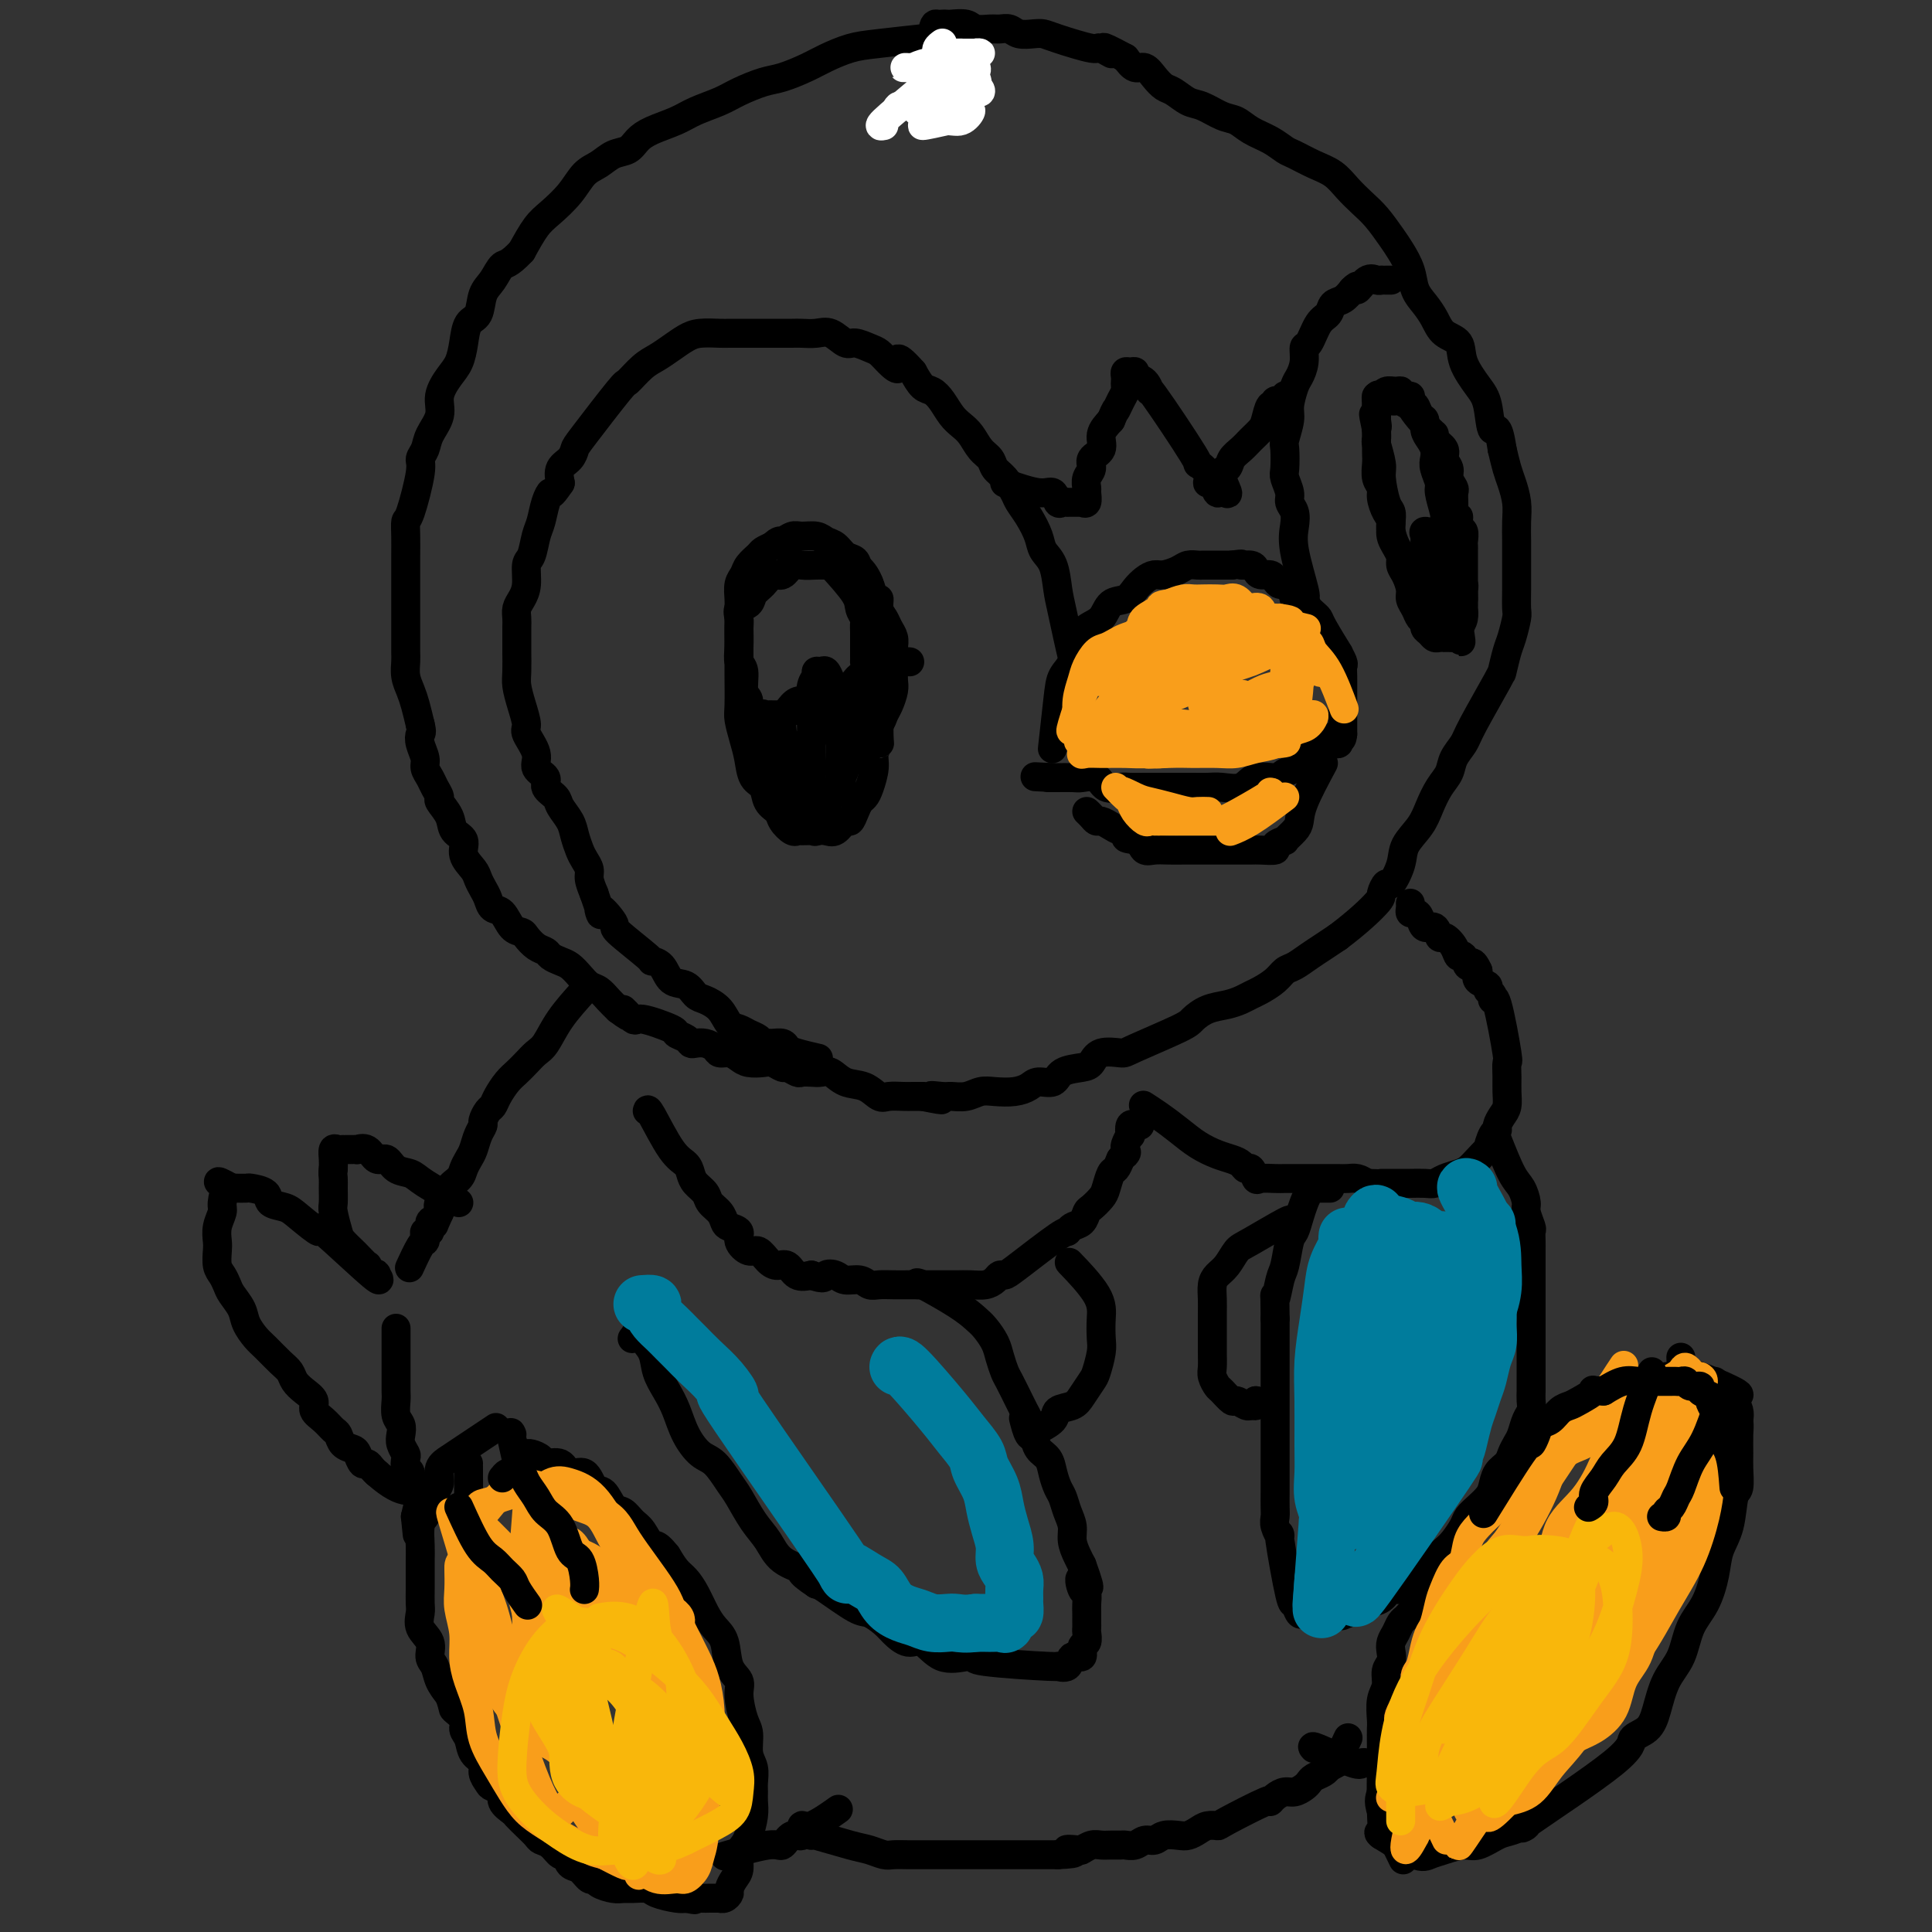 <svg viewBox='0 0 400 400' version='1.1' xmlns='http://www.w3.org/2000/svg' xmlns:xlink='http://www.w3.org/1999/xlink'><rect x="0" y="0" width="400" height="400" fill="#333333" stroke="none"/><g fill='none' stroke='#000000' stroke-width='6' stroke-linecap='round' stroke-linejoin='round'><path d='M192,8c0.449,-0.096 0.898,-0.192 -1,0c-1.898,0.192 -6.143,0.671 -9,1c-2.857,0.329 -4.328,0.507 -6,1c-1.672,0.493 -3.546,1.301 -5,2c-1.454,0.699 -2.488,1.289 -4,2c-1.512,0.711 -3.503,1.541 -5,2c-1.497,0.459 -2.499,0.546 -4,1c-1.501,0.454 -3.500,1.277 -5,2c-1.500,0.723 -2.499,1.348 -4,2c-1.501,0.652 -3.504,1.330 -5,2c-1.496,0.670 -2.487,1.330 -4,2c-1.513,0.670 -3.549,1.349 -5,2c-1.451,0.651 -2.317,1.275 -3,2c-0.683,0.725 -1.182,1.551 -2,2c-0.818,0.449 -1.955,0.522 -3,1c-1.045,0.478 -1.998,1.361 -3,2c-1.002,0.639 -2.053,1.033 -3,2c-0.947,0.967 -1.790,2.507 -3,4c-1.210,1.493 -2.787,2.941 -4,4c-1.213,1.059 -2.061,1.731 -3,3c-0.939,1.269 -1.970,3.134 -3,5'/><path d='M108,52c-2.826,3.005 -3.391,2.519 -4,3c-0.609,0.481 -1.263,1.930 -2,3c-0.737,1.070 -1.559,1.760 -2,3c-0.441,1.240 -0.502,3.030 -1,4c-0.498,0.970 -1.434,1.119 -2,2c-0.566,0.881 -0.763,2.493 -1,4c-0.237,1.507 -0.515,2.910 -1,4c-0.485,1.090 -1.176,1.867 -2,3c-0.824,1.133 -1.780,2.622 -2,4c-0.220,1.378 0.297,2.646 0,4c-0.297,1.354 -1.407,2.794 -2,4c-0.593,1.206 -0.671,2.177 -1,3c-0.329,0.823 -0.911,1.496 -1,2c-0.089,0.504 0.316,0.837 0,3c-0.316,2.163 -1.353,6.154 -2,8c-0.647,1.846 -0.906,1.546 -1,2c-0.094,0.454 -0.025,1.661 0,3c0.025,1.339 0.007,2.810 0,4c-0.007,1.190 -0.002,2.101 0,3c0.002,0.899 0.001,1.787 0,3c-0.001,1.213 -0.000,2.752 0,4c0.000,1.248 0.000,2.206 0,3c-0.000,0.794 -0.001,1.423 0,2c0.001,0.577 0.003,1.102 0,2c-0.003,0.898 -0.012,2.168 0,3c0.012,0.832 0.045,1.226 0,2c-0.045,0.774 -0.167,1.929 0,3c0.167,1.071 0.622,2.058 1,3c0.378,0.942 0.679,1.841 1,3c0.321,1.159 0.660,2.580 1,4'/><path d='M87,150c0.481,1.921 0.185,1.722 0,2c-0.185,0.278 -0.257,1.033 0,2c0.257,0.967 0.844,2.147 1,3c0.156,0.853 -0.118,1.379 0,2c0.118,0.621 0.627,1.338 1,2c0.373,0.662 0.609,1.269 1,2c0.391,0.731 0.936,1.584 1,2c0.064,0.416 -0.353,0.393 0,1c0.353,0.607 1.474,1.843 2,3c0.526,1.157 0.455,2.235 1,3c0.545,0.765 1.704,1.216 2,2c0.296,0.784 -0.271,1.900 0,3c0.271,1.100 1.381,2.183 2,3c0.619,0.817 0.746,1.369 1,2c0.254,0.631 0.634,1.342 1,2c0.366,0.658 0.718,1.262 1,2c0.282,0.738 0.495,1.611 1,2c0.505,0.389 1.304,0.293 2,1c0.696,0.707 1.290,2.217 2,3c0.710,0.783 1.537,0.840 2,1c0.463,0.160 0.561,0.424 1,1c0.439,0.576 1.220,1.463 2,2c0.780,0.537 1.560,0.724 2,1c0.440,0.276 0.541,0.641 1,1c0.459,0.359 1.278,0.711 2,1c0.722,0.289 1.348,0.514 2,1c0.652,0.486 1.329,1.232 2,2c0.671,0.768 1.334,1.556 2,2c0.666,0.444 1.333,0.543 2,1c0.667,0.457 1.333,1.274 2,2c0.667,0.726 1.333,1.363 2,2'/><path d='M128,209c4.134,3.120 1.470,0.418 1,0c-0.470,-0.418 1.254,1.446 2,2c0.746,0.554 0.515,-0.202 2,0c1.485,0.202 4.687,1.361 6,2c1.313,0.639 0.736,0.759 1,1c0.264,0.241 1.370,0.603 2,1c0.630,0.397 0.784,0.828 1,1c0.216,0.172 0.495,0.084 1,0c0.505,-0.084 1.238,-0.163 2,0c0.762,0.163 1.554,0.569 2,1c0.446,0.431 0.546,0.886 1,1c0.454,0.114 1.262,-0.114 2,0c0.738,0.114 1.406,0.571 2,1c0.594,0.429 1.114,0.832 2,1c0.886,0.168 2.139,0.101 3,0c0.861,-0.101 1.329,-0.237 2,0c0.671,0.237 1.545,0.848 2,1c0.455,0.152 0.492,-0.155 1,0c0.508,0.155 1.486,0.772 2,1c0.514,0.228 0.562,0.068 1,0c0.438,-0.068 1.264,-0.045 2,0c0.736,0.045 1.380,0.111 2,0c0.620,-0.111 1.215,-0.398 2,0c0.785,0.398 1.761,1.480 3,2c1.239,0.520 2.741,0.479 4,1c1.259,0.521 2.277,1.604 3,2c0.723,0.396 1.153,0.106 2,0c0.847,-0.106 2.113,-0.029 3,0c0.887,0.029 1.396,0.008 2,0c0.604,-0.008 1.302,-0.004 2,0'/><path d='M191,227c6.851,1.391 2.980,0.369 2,0c-0.980,-0.369 0.933,-0.085 2,0c1.067,0.085 1.289,-0.029 2,0c0.711,0.029 1.909,0.201 3,0c1.091,-0.201 2.073,-0.776 3,-1c0.927,-0.224 1.800,-0.097 3,0c1.200,0.097 2.728,0.163 4,0c1.272,-0.163 2.287,-0.555 3,-1c0.713,-0.445 1.122,-0.944 2,-1c0.878,-0.056 2.225,0.331 3,0c0.775,-0.331 0.978,-1.381 2,-2c1.022,-0.619 2.861,-0.807 4,-1c1.139,-0.193 1.576,-0.391 2,-1c0.424,-0.609 0.833,-1.629 2,-2c1.167,-0.371 3.091,-0.092 4,0c0.909,0.092 0.802,-0.003 3,-1c2.198,-0.997 6.700,-2.897 9,-4c2.300,-1.103 2.398,-1.409 3,-2c0.602,-0.591 1.707,-1.467 3,-2c1.293,-0.533 2.773,-0.723 4,-1c1.227,-0.277 2.202,-0.642 3,-1c0.798,-0.358 1.420,-0.711 2,-1c0.580,-0.289 1.117,-0.514 2,-1c0.883,-0.486 2.112,-1.232 3,-2c0.888,-0.768 1.434,-1.557 2,-2c0.566,-0.443 1.152,-0.542 2,-1c0.848,-0.458 1.959,-1.277 3,-2c1.041,-0.723 2.012,-1.349 3,-2c0.988,-0.651 1.994,-1.325 3,-2'/><path d='M277,194c4.241,-3.202 6.842,-5.707 8,-7c1.158,-1.293 0.872,-1.374 1,-2c0.128,-0.626 0.671,-1.798 1,-2c0.329,-0.202 0.444,0.565 1,0c0.556,-0.565 1.552,-2.462 2,-4c0.448,-1.538 0.348,-2.719 1,-4c0.652,-1.281 2.058,-2.664 3,-4c0.942,-1.336 1.422,-2.627 2,-4c0.578,-1.373 1.254,-2.830 2,-4c0.746,-1.170 1.563,-2.054 2,-3c0.437,-0.946 0.496,-1.953 1,-3c0.504,-1.047 1.455,-2.133 2,-3c0.545,-0.867 0.685,-1.513 2,-4c1.315,-2.487 3.805,-6.814 5,-9c1.195,-2.186 1.094,-2.232 1,-2c-0.094,0.232 -0.183,0.741 0,0c0.183,-0.741 0.637,-2.733 1,-4c0.363,-1.267 0.633,-1.808 1,-3c0.367,-1.192 0.830,-3.036 1,-4c0.170,-0.964 0.046,-1.047 0,-2c-0.046,-0.953 -0.012,-2.775 0,-4c0.012,-1.225 0.004,-1.853 0,-3c-0.004,-1.147 -0.004,-2.814 0,-4c0.004,-1.186 0.012,-1.891 0,-3c-0.012,-1.109 -0.045,-2.620 0,-4c0.045,-1.380 0.167,-2.628 0,-4c-0.167,-1.372 -0.622,-2.870 -1,-4c-0.378,-1.130 -0.679,-1.894 -1,-3c-0.321,-1.106 -0.660,-2.553 -1,-4'/><path d='M311,93c-0.876,-6.065 -1.567,-3.726 -2,-4c-0.433,-0.274 -0.609,-3.161 -1,-5c-0.391,-1.839 -0.997,-2.631 -2,-4c-1.003,-1.369 -2.404,-3.314 -3,-5c-0.596,-1.686 -0.387,-3.111 -1,-4c-0.613,-0.889 -2.047,-1.241 -3,-2c-0.953,-0.759 -1.424,-1.925 -2,-3c-0.576,-1.075 -1.256,-2.057 -2,-3c-0.744,-0.943 -1.553,-1.845 -2,-3c-0.447,-1.155 -0.531,-2.563 -1,-4c-0.469,-1.437 -1.322,-2.901 -2,-4c-0.678,-1.099 -1.181,-1.831 -2,-3c-0.819,-1.169 -1.954,-2.774 -3,-4c-1.046,-1.226 -2.003,-2.073 -3,-3c-0.997,-0.927 -2.034,-1.935 -3,-3c-0.966,-1.065 -1.860,-2.186 -3,-3c-1.140,-0.814 -2.524,-1.320 -4,-2c-1.476,-0.680 -3.042,-1.534 -4,-2c-0.958,-0.466 -1.308,-0.543 -2,-1c-0.692,-0.457 -1.725,-1.292 -3,-2c-1.275,-0.708 -2.791,-1.288 -4,-2c-1.209,-0.712 -2.109,-1.557 -3,-2c-0.891,-0.443 -1.772,-0.485 -3,-1c-1.228,-0.515 -2.804,-1.502 -4,-2c-1.196,-0.498 -2.011,-0.505 -3,-1c-0.989,-0.495 -2.152,-1.476 -3,-2c-0.848,-0.524 -1.382,-0.591 -2,-1c-0.618,-0.409 -1.320,-1.161 -2,-2c-0.680,-0.839 -1.337,-1.764 -2,-2c-0.663,-0.236 -1.332,0.218 -2,0c-0.668,-0.218 -1.334,-1.109 -2,-2'/><path d='M233,12c-7.215,-3.871 -3.754,-1.549 -3,-1c0.754,0.549 -1.200,-0.676 -2,-1c-0.800,-0.324 -0.445,0.254 -2,0c-1.555,-0.254 -5.021,-1.340 -7,-2c-1.979,-0.660 -2.470,-0.895 -3,-1c-0.530,-0.105 -1.100,-0.081 -2,0c-0.900,0.081 -2.132,0.219 -3,0c-0.868,-0.219 -1.372,-0.794 -2,-1c-0.628,-0.206 -1.380,-0.041 -2,0c-0.620,0.041 -1.108,-0.042 -2,0c-0.892,0.042 -2.190,0.207 -3,0c-0.810,-0.207 -1.134,-0.787 -2,-1c-0.866,-0.213 -2.274,-0.059 -3,0c-0.726,0.059 -0.769,0.022 -1,0c-0.231,-0.022 -0.650,-0.028 -1,0c-0.350,0.028 -0.630,0.090 -1,0c-0.370,-0.090 -0.830,-0.332 -1,3c-0.170,3.332 -0.048,10.238 0,13c0.048,2.762 0.024,1.381 0,0'/><path d='M293,124c0.278,-0.152 0.555,-0.305 0,-2c-0.555,-1.695 -1.943,-4.933 -3,-7c-1.057,-2.067 -1.785,-2.963 -2,-4c-0.215,-1.037 0.082,-2.216 0,-3c-0.082,-0.784 -0.544,-1.172 -1,-2c-0.456,-0.828 -0.907,-2.094 -1,-3c-0.093,-0.906 0.171,-1.450 0,-2c-0.171,-0.550 -0.778,-1.106 -1,-2c-0.222,-0.894 -0.060,-2.127 0,-3c0.060,-0.873 0.016,-1.385 0,-2c-0.016,-0.615 -0.004,-1.334 0,-2c0.004,-0.666 0.001,-1.278 0,-2c-0.001,-0.722 -0.000,-1.555 0,-2c0.000,-0.445 0.000,-0.501 0,-1c-0.000,-0.499 -0.000,-1.442 0,-2c0.000,-0.558 0.000,-0.731 0,-1c-0.000,-0.269 -0.000,-0.635 0,-1'/><path d='M285,83c0.239,-2.475 0.838,-0.663 1,0c0.162,0.663 -0.112,0.176 0,0c0.112,-0.176 0.611,-0.043 1,0c0.389,0.043 0.668,-0.004 1,0c0.332,0.004 0.719,0.061 1,0c0.281,-0.061 0.458,-0.238 1,0c0.542,0.238 1.451,0.893 2,1c0.549,0.107 0.738,-0.333 1,0c0.262,0.333 0.596,1.440 1,2c0.404,0.560 0.879,0.573 1,1c0.121,0.427 -0.112,1.268 0,2c0.112,0.732 0.570,1.355 1,2c0.430,0.645 0.832,1.311 1,2c0.168,0.689 0.101,1.400 0,2c-0.101,0.600 -0.237,1.090 0,2c0.237,0.910 0.847,2.239 1,3c0.153,0.761 -0.152,0.952 0,2c0.152,1.048 0.761,2.952 1,4c0.239,1.048 0.106,1.239 0,2c-0.106,0.761 -0.187,2.090 0,3c0.187,0.910 0.642,1.399 1,2c0.358,0.601 0.618,1.312 1,2c0.382,0.688 0.887,1.353 1,2c0.113,0.647 -0.166,1.278 0,2c0.166,0.722 0.776,1.537 1,2c0.224,0.463 0.061,0.575 0,1c-0.061,0.425 -0.019,1.164 0,2c0.019,0.836 0.015,1.771 0,2c-0.015,0.229 -0.043,-0.246 0,0c0.043,0.246 0.155,1.213 0,2c-0.155,0.787 -0.578,1.393 -1,2'/><path d='M302,130c0.837,5.679 0.431,1.378 0,0c-0.431,-1.378 -0.885,0.167 -1,1c-0.115,0.833 0.110,0.955 0,1c-0.110,0.045 -0.554,0.013 -1,0c-0.446,-0.013 -0.893,-0.006 -1,0c-0.107,0.006 0.125,0.013 0,0c-0.125,-0.013 -0.607,-0.045 -1,0c-0.393,0.045 -0.697,0.168 -1,0c-0.303,-0.168 -0.606,-0.625 -1,-1c-0.394,-0.375 -0.880,-0.667 -1,-1c-0.120,-0.333 0.126,-0.707 0,-1c-0.126,-0.293 -0.625,-0.505 -1,-1c-0.375,-0.495 -0.626,-1.273 -1,-2c-0.374,-0.727 -0.870,-1.402 -1,-2c-0.130,-0.598 0.106,-1.118 0,-2c-0.106,-0.882 -0.554,-2.127 -1,-3c-0.446,-0.873 -0.890,-1.374 -1,-2c-0.110,-0.626 0.115,-1.376 0,-2c-0.115,-0.624 -0.569,-1.123 -1,-2c-0.431,-0.877 -0.837,-2.133 -1,-3c-0.163,-0.867 -0.081,-1.346 0,-2c0.081,-0.654 0.162,-1.482 0,-2c-0.162,-0.518 -0.565,-0.726 -1,-2c-0.435,-1.274 -0.901,-3.615 -1,-5c-0.099,-1.385 0.169,-1.815 0,-3c-0.169,-1.185 -0.776,-3.127 -1,-4c-0.224,-0.873 -0.064,-0.678 0,-1c0.064,-0.322 0.032,-1.161 0,-2'/><path d='M285,89c-1.238,-5.897 -0.332,-2.140 0,-1c0.332,1.140 0.089,-0.338 0,-1c-0.089,-0.662 -0.025,-0.507 0,-1c0.025,-0.493 0.010,-1.634 0,-2c-0.010,-0.366 -0.015,0.042 0,0c0.015,-0.042 0.049,-0.533 0,-1c-0.049,-0.467 -0.180,-0.911 0,-1c0.180,-0.089 0.673,0.176 1,0c0.327,-0.176 0.488,-0.794 1,-1c0.512,-0.206 1.373,0.000 2,0c0.627,-0.000 1.019,-0.206 1,0c-0.019,0.206 -0.449,0.825 0,1c0.449,0.175 1.779,-0.095 2,0c0.221,0.095 -0.665,0.553 0,2c0.665,1.447 2.881,3.882 4,5c1.119,1.118 1.141,0.918 1,1c-0.141,0.082 -0.445,0.444 0,1c0.445,0.556 1.640,1.305 2,2c0.360,0.695 -0.114,1.337 0,2c0.114,0.663 0.815,1.346 1,2c0.185,0.654 -0.147,1.277 0,2c0.147,0.723 0.771,1.544 1,2c0.229,0.456 0.062,0.546 0,1c-0.062,0.454 -0.018,1.273 0,2c0.018,0.727 0.009,1.364 0,2'/><path d='M301,106c0.552,2.125 0.933,0.936 1,1c0.067,0.064 -0.178,1.379 0,2c0.178,0.621 0.780,0.548 1,1c0.220,0.452 0.059,1.431 0,2c-0.059,0.569 -0.016,0.730 0,1c0.016,0.270 0.004,0.649 0,1c-0.004,0.351 -0.001,0.673 0,1c0.001,0.327 0.000,0.661 0,1c-0.000,0.339 -0.000,0.685 0,1c0.000,0.315 0.000,0.599 0,1c-0.000,0.401 -0.000,0.920 0,1c0.000,0.080 0.000,-0.280 0,0c-0.000,0.280 -0.000,1.199 0,2c0.000,0.801 0.000,1.485 0,2c-0.000,0.515 -0.000,0.861 0,1c0.000,0.139 0.000,0.069 0,0'/><path d='M299,127c0.166,0.263 0.331,0.526 0,-1c-0.331,-1.526 -1.160,-4.842 -2,-7c-0.840,-2.158 -1.691,-3.157 -2,-4c-0.309,-0.843 -0.075,-1.530 0,-2c0.075,-0.470 -0.009,-0.722 0,-1c0.009,-0.278 0.110,-0.580 0,-1c-0.110,-0.420 -0.432,-0.958 0,-1c0.432,-0.042 1.618,0.410 2,1c0.382,0.590 -0.041,1.316 0,2c0.041,0.684 0.547,1.326 1,2c0.453,0.674 0.853,1.380 1,2c0.147,0.620 0.039,1.154 0,2c-0.039,0.846 -0.010,2.002 0,3c0.010,0.998 -0.000,1.836 0,2c0.000,0.164 0.010,-0.348 0,0c-0.010,0.348 -0.041,1.555 0,2c0.041,0.445 0.155,0.127 0,0c-0.155,-0.127 -0.577,-0.064 -1,0'/><path d='M298,126c0.225,2.173 -0.713,0.605 -1,0c-0.287,-0.605 0.077,-0.246 0,0c-0.077,0.246 -0.594,0.380 -1,0c-0.406,-0.380 -0.699,-1.272 -1,-2c-0.301,-0.728 -0.609,-1.291 -1,-2c-0.391,-0.709 -0.864,-1.563 -1,-2c-0.136,-0.437 0.067,-0.457 0,-1c-0.067,-0.543 -0.403,-1.608 0,-2c0.403,-0.392 1.544,-0.112 2,0c0.456,0.112 0.228,0.056 0,0'/><path d='M167,170c-1.948,-2.575 -3.897,-5.150 -5,-7c-1.103,-1.850 -1.361,-2.973 -2,-4c-0.639,-1.027 -1.659,-1.956 -2,-3c-0.341,-1.044 -0.004,-2.203 0,-3c0.004,-0.797 -0.323,-1.232 -1,-2c-0.677,-0.768 -1.702,-1.868 -2,-3c-0.298,-1.132 0.130,-2.297 0,-3c-0.130,-0.703 -0.820,-0.944 -1,-2c-0.180,-1.056 0.148,-2.926 0,-4c-0.148,-1.074 -0.772,-1.352 -1,-2c-0.228,-0.648 -0.061,-1.667 0,-3c0.061,-1.333 0.015,-2.980 0,-4c-0.015,-1.020 -0.001,-1.414 0,-2c0.001,-0.586 -0.012,-1.364 0,-2c0.012,-0.636 0.049,-1.130 0,-2c-0.049,-0.870 -0.183,-2.117 0,-3c0.183,-0.883 0.682,-1.402 1,-2c0.318,-0.598 0.457,-1.274 1,-2c0.543,-0.726 1.492,-1.503 2,-2c0.508,-0.497 0.574,-0.713 1,-1c0.426,-0.287 1.213,-0.643 2,-1'/><path d='M160,113c1.436,-1.402 1.525,-0.908 2,-1c0.475,-0.092 1.335,-0.769 2,-1c0.665,-0.231 1.137,-0.017 2,0c0.863,0.017 2.119,-0.165 3,0c0.881,0.165 1.386,0.676 2,1c0.614,0.324 1.335,0.460 2,1c0.665,0.540 1.273,1.485 2,2c0.727,0.515 1.572,0.602 2,1c0.428,0.398 0.439,1.107 1,2c0.561,0.893 1.671,1.970 2,3c0.329,1.030 -0.122,2.013 0,3c0.122,0.987 0.817,1.978 1,3c0.183,1.022 -0.148,2.075 0,3c0.148,0.925 0.773,1.721 1,3c0.227,1.279 0.057,3.042 0,4c-0.057,0.958 -0.000,1.112 0,4c0.000,2.888 -0.055,8.510 0,11c0.055,2.490 0.222,1.847 0,2c-0.222,0.153 -0.833,1.101 -1,2c-0.167,0.899 0.110,1.749 0,3c-0.110,1.251 -0.607,2.904 -1,4c-0.393,1.096 -0.682,1.637 -1,2c-0.318,0.363 -0.666,0.550 -1,1c-0.334,0.450 -0.656,1.164 -1,2c-0.344,0.836 -0.711,1.793 -1,2c-0.289,0.207 -0.500,-0.336 -1,0c-0.500,0.336 -1.288,1.552 -2,2c-0.712,0.448 -1.346,0.128 -2,0c-0.654,-0.128 -1.327,-0.064 -2,0'/><path d='M169,172c-0.915,0.308 0.298,0.077 0,0c-0.298,-0.077 -2.106,0.001 -3,0c-0.894,-0.001 -0.873,-0.082 -1,0c-0.127,0.082 -0.400,0.327 -1,0c-0.600,-0.327 -1.526,-1.227 -2,-2c-0.474,-0.773 -0.494,-1.421 -1,-2c-0.506,-0.579 -1.497,-1.091 -2,-2c-0.503,-0.909 -0.517,-2.215 -1,-3c-0.483,-0.785 -1.436,-1.050 -2,-2c-0.564,-0.950 -0.740,-2.587 -1,-4c-0.260,-1.413 -0.606,-2.603 -1,-4c-0.394,-1.397 -0.838,-3.000 -1,-4c-0.162,-1.000 -0.044,-1.398 0,-3c0.044,-1.602 0.012,-4.407 0,-6c-0.012,-1.593 -0.005,-1.975 0,-3c0.005,-1.025 0.008,-2.693 0,-4c-0.008,-1.307 -0.028,-2.251 0,-3c0.028,-0.749 0.105,-1.302 0,-2c-0.105,-0.698 -0.390,-1.540 0,-2c0.390,-0.460 1.455,-0.538 2,-1c0.545,-0.462 0.569,-1.308 1,-2c0.431,-0.692 1.269,-1.229 2,-2c0.731,-0.771 1.354,-1.776 2,-2c0.646,-0.224 1.314,0.332 2,0c0.686,-0.332 1.391,-1.553 2,-2c0.609,-0.447 1.122,-0.120 2,0c0.878,0.120 2.122,0.032 3,0c0.878,-0.032 1.390,-0.009 2,0c0.610,0.009 1.318,0.002 2,0c0.682,-0.002 1.338,-0.001 2,0c0.662,0.001 1.331,0.000 2,0'/><path d='M177,117c2.853,1.611 3.485,5.639 4,7c0.515,1.361 0.912,0.055 1,0c0.088,-0.055 -0.134,1.140 0,2c0.134,0.860 0.624,1.384 1,2c0.376,0.616 0.637,1.323 1,2c0.363,0.677 0.829,1.322 1,2c0.171,0.678 0.047,1.388 0,2c-0.047,0.612 -0.015,1.126 0,2c0.015,0.874 0.015,2.107 0,3c-0.015,0.893 -0.044,1.447 0,2c0.044,0.553 0.163,1.107 0,2c-0.163,0.893 -0.606,2.127 -1,3c-0.394,0.873 -0.739,1.386 -1,2c-0.261,0.614 -0.437,1.330 -1,2c-0.563,0.670 -1.514,1.294 -2,2c-0.486,0.706 -0.509,1.495 -1,2c-0.491,0.505 -1.452,0.727 -2,1c-0.548,0.273 -0.685,0.596 -1,1c-0.315,0.404 -0.810,0.890 -1,1c-0.190,0.110 -0.077,-0.155 0,0c0.077,0.155 0.117,0.729 0,1c-0.117,0.271 -0.392,0.238 0,0c0.392,-0.238 1.452,-0.679 2,-1c0.548,-0.321 0.585,-0.520 1,-1c0.415,-0.480 1.207,-1.240 2,-2'/><path d='M180,154c0.951,-1.016 0.829,-2.055 1,-3c0.171,-0.945 0.634,-1.797 1,-3c0.366,-1.203 0.635,-2.757 1,-4c0.365,-1.243 0.827,-2.175 1,-3c0.173,-0.825 0.057,-1.541 0,-2c-0.057,-0.459 -0.057,-0.659 0,-1c0.057,-0.341 0.169,-0.823 1,-1c0.831,-0.177 2.380,-0.051 3,0c0.620,0.051 0.310,0.025 0,0'/><path d='M172,117c2.030,2.252 4.061,4.504 5,6c0.939,1.496 0.788,2.236 1,3c0.212,0.764 0.789,1.553 1,2c0.211,0.447 0.057,0.552 0,1c-0.057,0.448 -0.015,1.238 0,2c0.015,0.762 0.004,1.495 0,2c-0.004,0.505 -0.000,0.783 0,1c0.000,0.217 -0.003,0.373 0,1c0.003,0.627 0.013,1.725 0,2c-0.013,0.275 -0.048,-0.272 0,0c0.048,0.272 0.179,1.364 0,2c-0.179,0.636 -0.668,0.814 -1,1c-0.332,0.186 -0.508,0.378 -1,1c-0.492,0.622 -1.300,1.673 -2,2c-0.700,0.327 -1.290,-0.071 -2,0c-0.710,0.071 -1.538,0.611 -2,1c-0.462,0.389 -0.557,0.626 -1,1c-0.443,0.374 -1.232,0.884 -2,1c-0.768,0.116 -1.514,-0.161 -2,0c-0.486,0.161 -0.710,0.760 -1,1c-0.290,0.240 -0.645,0.120 -1,0'/><path d='M164,147c-2.107,0.845 -1.875,0.959 -2,1c-0.125,0.041 -0.608,0.009 -1,0c-0.392,-0.009 -0.694,0.005 -1,0c-0.306,-0.005 -0.618,-0.027 -1,0c-0.382,0.027 -0.834,0.104 -1,0c-0.166,-0.104 -0.044,-0.391 0,0c0.044,0.391 0.011,1.458 0,2c-0.011,0.542 0.000,0.557 0,1c-0.000,0.443 -0.012,1.312 0,2c0.012,0.688 0.050,1.196 0,2c-0.050,0.804 -0.186,1.906 0,3c0.186,1.094 0.694,2.181 1,3c0.306,0.819 0.411,1.371 1,2c0.589,0.629 1.661,1.335 2,2c0.339,0.665 -0.055,1.289 0,2c0.055,0.711 0.558,1.509 1,2c0.442,0.491 0.821,0.676 1,1c0.179,0.324 0.156,0.786 0,1c-0.156,0.214 -0.444,0.180 0,0c0.444,-0.180 1.622,-0.505 2,-1c0.378,-0.495 -0.042,-1.160 0,-2c0.042,-0.840 0.547,-1.855 1,-3c0.453,-1.145 0.853,-2.420 1,-4c0.147,-1.580 0.039,-3.464 0,-5c-0.039,-1.536 -0.011,-2.725 0,-4c0.011,-1.275 0.006,-2.638 0,-4'/><path d='M168,148c0.327,-3.929 0.143,-2.751 0,-3c-0.143,-0.249 -0.246,-1.925 0,-3c0.246,-1.075 0.839,-1.551 1,-2c0.161,-0.449 -0.112,-0.873 0,-1c0.112,-0.127 0.608,0.044 1,0c0.392,-0.044 0.679,-0.301 1,0c0.321,0.301 0.675,1.161 1,2c0.325,0.839 0.622,1.656 1,3c0.378,1.344 0.837,3.215 1,5c0.163,1.785 0.029,3.485 0,5c-0.029,1.515 0.046,2.847 0,4c-0.046,1.153 -0.212,2.128 0,3c0.212,0.872 0.803,1.640 -1,3c-1.803,1.360 -5.999,3.311 -8,4c-2.001,0.689 -1.806,0.117 -2,-1c-0.194,-1.117 -0.778,-2.779 -1,-4c-0.222,-1.221 -0.083,-2.001 0,-4c0.083,-1.999 0.109,-5.216 0,-7c-0.109,-1.784 -0.353,-2.137 0,-3c0.353,-0.863 1.303,-2.238 2,-3c0.697,-0.762 1.141,-0.910 2,-1c0.859,-0.090 2.132,-0.121 3,0c0.868,0.121 1.329,0.394 2,1c0.671,0.606 1.551,1.544 2,3c0.449,1.456 0.467,3.431 1,5c0.533,1.569 1.581,2.734 1,5c-0.581,2.266 -2.790,5.633 -5,9'/><path d='M170,168c-0.963,1.404 -0.871,0.414 -1,0c-0.129,-0.414 -0.479,-0.252 -1,0c-0.521,0.252 -1.211,0.595 -2,0c-0.789,-0.595 -1.675,-2.129 -2,-3c-0.325,-0.871 -0.087,-1.081 0,-3c0.087,-1.919 0.025,-5.548 0,-7c-0.025,-1.452 -0.012,-0.726 0,0'/><path d='M175,158c2.113,-6.420 4.227,-12.841 5,-17c0.773,-4.159 0.206,-6.057 0,-6c-0.206,0.057 -0.050,2.067 0,3c0.050,0.933 -0.005,0.787 0,1c0.005,0.213 0.070,0.784 0,2c-0.070,1.216 -0.277,3.079 0,4c0.277,0.921 1.036,0.902 0,3c-1.036,2.098 -3.867,6.314 -5,8c-1.133,1.686 -0.566,0.843 0,0'/><path d='M218,154c-0.098,0.885 -0.195,1.769 0,0c0.195,-1.769 0.684,-6.193 1,-9c0.316,-2.807 0.459,-3.997 1,-5c0.541,-1.003 1.481,-1.821 2,-3c0.519,-1.179 0.618,-2.721 1,-4c0.382,-1.279 1.047,-2.296 2,-3c0.953,-0.704 2.195,-1.095 3,-2c0.805,-0.905 1.175,-2.323 2,-3c0.825,-0.677 2.107,-0.611 3,-1c0.893,-0.389 1.398,-1.231 2,-2c0.602,-0.769 1.302,-1.464 2,-2c0.698,-0.536 1.395,-0.914 2,-1c0.605,-0.086 1.117,0.121 2,0c0.883,-0.121 2.137,-0.568 3,-1c0.863,-0.432 1.333,-0.848 2,-1c0.667,-0.152 1.529,-0.041 2,0c0.471,0.041 0.549,0.011 1,0c0.451,-0.011 1.275,-0.003 2,0c0.725,0.003 1.350,0.001 2,0c0.650,-0.001 1.325,-0.000 2,0'/><path d='M255,117c3.130,-0.452 1.956,-0.083 2,0c0.044,0.083 1.307,-0.119 2,0c0.693,0.119 0.816,0.558 1,1c0.184,0.442 0.431,0.888 1,1c0.569,0.112 1.462,-0.111 2,0c0.538,0.111 0.723,0.554 1,1c0.277,0.446 0.647,0.893 1,1c0.353,0.107 0.690,-0.126 1,0c0.310,0.126 0.594,0.611 1,1c0.406,0.389 0.935,0.682 1,1c0.065,0.318 -0.333,0.663 0,1c0.333,0.337 1.396,0.667 2,1c0.604,0.333 0.748,0.669 1,1c0.252,0.331 0.613,0.657 1,1c0.387,0.343 0.801,0.701 1,1c0.199,0.299 0.183,0.538 1,2c0.817,1.462 2.468,4.148 3,5c0.532,0.852 -0.054,-0.130 0,0c0.054,0.130 0.746,1.371 1,2c0.254,0.629 0.068,0.645 0,1c-0.068,0.355 -0.018,1.049 0,2c0.018,0.951 0.005,2.157 0,3c-0.005,0.843 -0.001,1.321 0,2c0.001,0.679 0.000,1.558 0,2c-0.000,0.442 -0.000,0.447 0,1c0.000,0.553 0.000,1.653 0,2c-0.000,0.347 -0.000,-0.061 0,0c0.000,0.061 0.000,0.589 0,1c-0.000,0.411 -0.000,0.706 0,1'/><path d='M278,152c-0.218,2.122 -0.765,0.428 -1,0c-0.235,-0.428 -0.160,0.410 0,1c0.160,0.590 0.405,0.930 0,1c-0.405,0.070 -1.459,-0.132 -2,0c-0.541,0.132 -0.568,0.598 -1,1c-0.432,0.402 -1.269,0.739 -2,1c-0.731,0.261 -1.358,0.446 -2,1c-0.642,0.554 -1.301,1.476 -2,2c-0.699,0.524 -1.440,0.648 -2,1c-0.560,0.352 -0.940,0.931 -2,1c-1.060,0.069 -2.801,-0.374 -4,0c-1.199,0.374 -1.857,1.564 -3,2c-1.143,0.436 -2.771,0.117 -4,0c-1.229,-0.117 -2.059,-0.031 -3,0c-0.941,0.031 -1.994,0.008 -3,0c-1.006,-0.008 -1.964,-0.002 -3,0c-1.036,0.002 -2.149,0.000 -3,0c-0.851,-0.000 -1.439,0.002 -2,0c-0.561,-0.002 -1.094,-0.008 -2,0c-0.906,0.008 -2.186,0.030 -3,0c-0.814,-0.030 -1.161,-0.113 -2,0c-0.839,0.113 -2.169,0.423 -3,0c-0.831,-0.423 -1.164,-1.577 -2,-2c-0.836,-0.423 -2.176,-0.113 -3,0c-0.824,0.113 -1.132,0.030 -2,0c-0.868,-0.030 -2.294,-0.008 -3,0c-0.706,0.008 -0.690,0.002 -1,0c-0.310,-0.002 -0.946,-0.001 -1,0c-0.054,0.001 0.473,0.000 1,0'/><path d='M218,161c-6.500,-0.333 -3.250,-0.167 0,0'/><path d='M274,158c-1.590,2.972 -3.180,5.944 -4,8c-0.820,2.056 -0.869,3.195 -1,4c-0.131,0.805 -0.344,1.277 -1,2c-0.656,0.723 -1.755,1.696 -2,2c-0.245,0.304 0.363,-0.062 0,0c-0.363,0.062 -1.697,0.553 -2,1c-0.303,0.447 0.425,0.852 0,1c-0.425,0.148 -2.005,0.040 -3,0c-0.995,-0.040 -1.406,-0.011 -2,0c-0.594,0.011 -1.370,0.003 -2,0c-0.630,-0.003 -1.112,-0.001 -2,0c-0.888,0.001 -2.180,0.000 -3,0c-0.820,-0.000 -1.168,-0.000 -2,0c-0.832,0.000 -2.149,0.002 -3,0c-0.851,-0.002 -1.236,-0.006 -2,0c-0.764,0.006 -1.906,0.022 -3,0c-1.094,-0.022 -2.141,-0.083 -3,0c-0.859,0.083 -1.531,0.309 -2,0c-0.469,-0.309 -0.734,-1.155 -1,-2'/><path d='M236,174c-4.688,-0.487 -2.408,-0.704 -2,-1c0.408,-0.296 -1.056,-0.671 -2,-1c-0.944,-0.329 -1.367,-0.614 -2,-1c-0.633,-0.386 -1.476,-0.874 -2,-1c-0.524,-0.126 -0.728,0.111 -1,0c-0.272,-0.111 -0.612,-0.568 -1,-1c-0.388,-0.432 -0.825,-0.838 -1,-1c-0.175,-0.162 -0.087,-0.081 0,0'/><path d='M270,124c0.224,-0.070 0.448,-0.141 0,-2c-0.448,-1.859 -1.569,-5.508 -2,-8c-0.431,-2.492 -0.172,-3.827 0,-5c0.172,-1.173 0.256,-2.185 0,-3c-0.256,-0.815 -0.853,-1.434 -1,-2c-0.147,-0.566 0.156,-1.080 0,-2c-0.156,-0.920 -0.770,-2.245 -1,-3c-0.230,-0.755 -0.077,-0.938 0,-2c0.077,-1.062 0.076,-3.002 0,-4c-0.076,-0.998 -0.228,-1.054 0,-2c0.228,-0.946 0.836,-2.784 1,-4c0.164,-1.216 -0.114,-1.812 0,-3c0.114,-1.188 0.621,-2.970 1,-4c0.379,-1.030 0.629,-1.309 1,-2c0.371,-0.691 0.863,-1.795 1,-3c0.137,-1.205 -0.080,-2.512 0,-3c0.080,-0.488 0.458,-0.157 1,-1c0.542,-0.843 1.247,-2.858 2,-4c0.753,-1.142 1.552,-1.409 2,-2c0.448,-0.591 0.544,-1.505 1,-2c0.456,-0.495 1.273,-0.570 2,-1c0.727,-0.430 1.363,-1.215 2,-2'/><path d='M280,60c1.680,-1.735 0.880,-0.073 1,0c0.120,0.073 1.159,-1.445 2,-2c0.841,-0.555 1.483,-0.149 2,0c0.517,0.149 0.909,0.040 1,0c0.091,-0.040 -0.120,-0.011 0,0c0.120,0.011 0.571,0.003 1,0c0.429,-0.003 0.837,-0.001 1,0c0.163,0.001 0.082,0.000 0,0'/><path d='M223,139c-0.222,-0.365 -0.445,-0.730 -1,-3c-0.555,-2.270 -1.443,-6.444 -2,-9c-0.557,-2.556 -0.782,-3.492 -1,-5c-0.218,-1.508 -0.430,-3.587 -1,-5c-0.570,-1.413 -1.500,-2.159 -2,-3c-0.500,-0.841 -0.570,-1.776 -1,-3c-0.430,-1.224 -1.218,-2.736 -2,-4c-0.782,-1.264 -1.557,-2.278 -2,-3c-0.443,-0.722 -0.556,-1.151 -1,-2c-0.444,-0.849 -1.221,-2.118 -2,-3c-0.779,-0.882 -1.560,-1.377 -2,-2c-0.440,-0.623 -0.541,-1.373 -1,-2c-0.459,-0.627 -1.278,-1.130 -2,-2c-0.722,-0.870 -1.348,-2.107 -2,-3c-0.652,-0.893 -1.329,-1.442 -2,-2c-0.671,-0.558 -1.334,-1.125 -2,-2c-0.666,-0.875 -1.333,-2.059 -2,-3c-0.667,-0.941 -1.333,-1.638 -2,-2c-0.667,-0.362 -1.333,-0.389 -2,-1c-0.667,-0.611 -1.333,-1.805 -2,-3'/><path d='M189,77c-4.298,-4.836 -3.042,-1.927 -3,-1c0.042,0.927 -1.128,-0.128 -2,-1c-0.872,-0.872 -1.444,-1.562 -2,-2c-0.556,-0.438 -1.096,-0.625 -2,-1c-0.904,-0.375 -2.171,-0.938 -3,-1c-0.829,-0.062 -1.218,0.376 -2,0c-0.782,-0.376 -1.955,-1.565 -3,-2c-1.045,-0.435 -1.960,-0.117 -3,0c-1.040,0.117 -2.203,0.031 -3,0c-0.797,-0.031 -1.228,-0.008 -2,0c-0.772,0.008 -1.884,0.002 -3,0c-1.116,-0.002 -2.237,-0.000 -3,0c-0.763,0.000 -1.170,-0.000 -2,0c-0.830,0.000 -2.084,0.002 -3,0c-0.916,-0.002 -1.494,-0.009 -2,0c-0.506,0.009 -0.940,0.033 -2,0c-1.060,-0.033 -2.748,-0.124 -4,0c-1.252,0.124 -2.070,0.461 -3,1c-0.930,0.539 -1.973,1.278 -3,2c-1.027,0.722 -2.037,1.426 -3,2c-0.963,0.574 -1.879,1.017 -3,2c-1.121,0.983 -2.446,2.504 -3,3c-0.554,0.496 -0.338,-0.034 -2,2c-1.662,2.034 -5.202,6.631 -7,9c-1.798,2.369 -1.853,2.511 -2,3c-0.147,0.489 -0.386,1.324 -1,2c-0.614,0.676 -1.604,1.193 -2,2c-0.396,0.807 -0.198,1.903 0,3'/><path d='M116,100c-2.261,3.327 -1.915,2.145 -2,2c-0.085,-0.145 -0.601,0.746 -1,2c-0.399,1.254 -0.681,2.870 -1,4c-0.319,1.130 -0.677,1.773 -1,3c-0.323,1.227 -0.612,3.039 -1,4c-0.388,0.961 -0.874,1.073 -1,2c-0.126,0.927 0.110,2.670 0,4c-0.110,1.330 -0.565,2.247 -1,3c-0.435,0.753 -0.849,1.340 -1,2c-0.151,0.660 -0.040,1.391 0,2c0.040,0.609 0.010,1.096 0,2c-0.010,0.904 -0.000,2.225 0,3c0.000,0.775 -0.010,1.002 0,2c0.010,0.998 0.039,2.765 0,4c-0.039,1.235 -0.146,1.937 0,3c0.146,1.063 0.545,2.487 1,4c0.455,1.513 0.967,3.115 1,4c0.033,0.885 -0.414,1.052 0,2c0.414,0.948 1.687,2.677 2,4c0.313,1.323 -0.335,2.240 0,3c0.335,0.760 1.652,1.361 2,2c0.348,0.639 -0.272,1.315 0,2c0.272,0.685 1.435,1.381 2,2c0.565,0.619 0.532,1.163 1,2c0.468,0.837 1.436,1.968 2,3c0.564,1.032 0.725,1.966 1,3c0.275,1.034 0.665,2.166 1,3c0.335,0.834 0.616,1.368 1,2c0.384,0.632 0.873,1.363 1,2c0.127,0.637 -0.106,1.182 0,2c0.106,0.818 0.553,1.909 1,3'/><path d='M123,185c2.510,7.161 0.786,3.565 1,3c0.214,-0.565 2.365,1.902 3,3c0.635,1.098 -0.245,0.827 1,2c1.245,1.173 4.616,3.791 6,5c1.384,1.209 0.780,1.010 1,1c0.220,-0.010 1.265,0.168 2,1c0.735,0.832 1.159,2.319 2,3c0.841,0.681 2.098,0.557 3,1c0.902,0.443 1.449,1.452 2,2c0.551,0.548 1.106,0.633 2,1c0.894,0.367 2.127,1.015 3,2c0.873,0.985 1.386,2.306 2,3c0.614,0.694 1.331,0.760 2,1c0.669,0.240 1.292,0.653 2,1c0.708,0.347 1.503,0.628 2,1c0.497,0.372 0.696,0.835 1,1c0.304,0.165 0.712,0.033 1,0c0.288,-0.033 0.456,0.033 1,0c0.544,-0.033 1.463,-0.166 2,0c0.537,0.166 0.690,0.632 1,1c0.310,0.368 0.776,0.637 2,1c1.224,0.363 3.207,0.818 4,1c0.793,0.182 0.397,0.091 0,0'/><path d='M208,100c2.643,0.906 5.287,1.812 7,2c1.713,0.188 2.496,-0.342 3,0c0.504,0.342 0.727,1.556 1,2c0.273,0.444 0.594,0.119 1,0c0.406,-0.119 0.896,-0.032 1,0c0.104,0.032 -0.179,0.009 0,0c0.179,-0.009 0.819,-0.002 1,0c0.181,0.002 -0.096,0.000 0,0c0.096,-0.000 0.565,0.002 1,0c0.435,-0.002 0.834,-0.007 1,0c0.166,0.007 0.097,0.028 0,0c-0.097,-0.028 -0.223,-0.105 0,0c0.223,0.105 0.796,0.390 1,0c0.204,-0.390 0.038,-1.456 0,-2c-0.038,-0.544 0.050,-0.568 0,-1c-0.050,-0.432 -0.239,-1.273 0,-2c0.239,-0.727 0.907,-1.338 1,-2c0.093,-0.662 -0.387,-1.373 0,-2c0.387,-0.627 1.643,-1.169 2,-2c0.357,-0.831 -0.184,-1.952 0,-3c0.184,-1.048 1.092,-2.024 2,-3'/><path d='M230,87c1.265,-2.991 0.927,-1.967 1,-2c0.073,-0.033 0.556,-1.122 1,-2c0.444,-0.878 0.850,-1.546 1,-2c0.150,-0.454 0.043,-0.696 0,-1c-0.043,-0.304 -0.021,-0.671 0,-1c0.021,-0.329 0.043,-0.621 0,-1c-0.043,-0.379 -0.149,-0.847 0,-1c0.149,-0.153 0.552,0.007 1,0c0.448,-0.007 0.939,-0.182 1,0c0.061,0.182 -0.308,0.719 0,1c0.308,0.281 1.292,0.305 2,1c0.708,0.695 1.140,2.062 1,2c-0.140,-0.062 -0.851,-1.553 1,1c1.851,2.553 6.264,9.151 8,12c1.736,2.849 0.794,1.948 1,2c0.206,0.052 1.561,1.055 2,2c0.439,0.945 -0.037,1.831 0,2c0.037,0.169 0.587,-0.377 1,0c0.413,0.377 0.689,1.679 1,2c0.311,0.321 0.655,-0.340 1,-1'/><path d='M253,101c2.424,3.046 0.483,-0.338 0,-2c-0.483,-1.662 0.490,-1.600 1,-2c0.510,-0.400 0.556,-1.260 1,-2c0.444,-0.740 1.284,-1.359 2,-2c0.716,-0.641 1.306,-1.305 2,-2c0.694,-0.695 1.492,-1.420 2,-2c0.508,-0.580 0.727,-1.016 1,-2c0.273,-0.984 0.599,-2.516 1,-3c0.401,-0.484 0.878,0.080 1,0c0.122,-0.080 -0.112,-0.805 0,-1c0.112,-0.195 0.569,0.140 1,0c0.431,-0.140 0.838,-0.754 1,-1c0.162,-0.246 0.081,-0.123 0,0'/><path d='M134,230c0.054,-0.292 0.107,-0.584 1,1c0.893,1.584 2.624,5.043 4,7c1.376,1.957 2.395,2.411 3,3c0.605,0.589 0.796,1.312 1,2c0.204,0.688 0.422,1.340 1,2c0.578,0.660 1.515,1.329 2,2c0.485,0.671 0.516,1.345 1,2c0.484,0.655 1.420,1.291 2,2c0.580,0.709 0.802,1.490 1,2c0.198,0.510 0.371,0.748 1,1c0.629,0.252 1.716,0.519 2,1c0.284,0.481 -0.233,1.177 0,2c0.233,0.823 1.217,1.774 2,2c0.783,0.226 1.364,-0.272 2,0c0.636,0.272 1.328,1.313 2,2c0.672,0.687 1.324,1.019 2,1c0.676,-0.019 1.374,-0.390 2,0c0.626,0.390 1.179,1.540 2,2c0.821,0.460 1.911,0.230 3,0'/><path d='M168,264c2.900,1.100 2.650,0.351 3,0c0.350,-0.351 1.300,-0.304 2,0c0.700,0.304 1.149,0.866 2,1c0.851,0.134 2.105,-0.160 3,0c0.895,0.160 1.432,0.775 2,1c0.568,0.225 1.166,0.060 2,0c0.834,-0.060 1.904,-0.016 3,0c1.096,0.016 2.218,0.004 3,0c0.782,-0.004 1.223,-0.001 2,0c0.777,0.001 1.888,0.001 3,0c1.112,-0.001 2.224,-0.003 3,0c0.776,0.003 1.216,0.011 2,0c0.784,-0.011 1.912,-0.041 3,0c1.088,0.041 2.138,0.153 3,0c0.862,-0.153 1.538,-0.571 2,-1c0.462,-0.429 0.712,-0.871 1,-1c0.288,-0.129 0.615,0.053 1,0c0.385,-0.053 0.828,-0.342 3,-2c2.172,-1.658 6.074,-4.686 8,-6c1.926,-1.314 1.877,-0.914 2,-1c0.123,-0.086 0.418,-0.656 1,-1c0.582,-0.344 1.451,-0.461 2,-1c0.549,-0.539 0.777,-1.500 1,-2c0.223,-0.500 0.441,-0.539 1,-1c0.559,-0.461 1.459,-1.345 2,-2c0.541,-0.655 0.722,-1.083 1,-2c0.278,-0.917 0.652,-2.324 1,-3c0.348,-0.676 0.671,-0.622 1,-1c0.329,-0.378 0.665,-1.189 1,-2'/><path d='M232,240c1.769,-2.339 1.192,-1.185 1,-1c-0.192,0.185 -0.000,-0.599 0,-1c0.000,-0.401 -0.192,-0.419 0,-1c0.192,-0.581 0.768,-1.725 1,-2c0.232,-0.275 0.118,0.319 0,0c-0.118,-0.319 -0.242,-1.549 0,-2c0.242,-0.451 0.848,-0.121 1,0c0.152,0.121 -0.151,0.033 0,0c0.151,-0.033 0.758,-0.009 1,0c0.242,0.009 0.121,0.005 0,0'/><path d='M237,229c-0.244,-0.156 -0.487,-0.312 0,0c0.487,0.312 1.706,1.092 3,2c1.294,0.908 2.665,1.945 4,3c1.335,1.055 2.634,2.129 4,3c1.366,0.871 2.800,1.538 4,2c1.200,0.462 2.167,0.720 3,1c0.833,0.280 1.531,0.583 2,1c0.469,0.417 0.710,0.949 1,1c0.290,0.051 0.630,-0.379 1,0c0.370,0.379 0.769,1.566 1,2c0.231,0.434 0.292,0.116 1,0c0.708,-0.116 2.062,-0.031 3,0c0.938,0.031 1.458,0.008 2,0c0.542,-0.008 1.104,-0.002 2,0c0.896,0.002 2.127,0.001 3,0c0.873,-0.001 1.389,-0.001 2,0c0.611,0.001 1.319,0.003 2,0c0.681,-0.003 1.337,-0.011 2,0c0.663,0.011 1.332,0.041 2,0c0.668,-0.041 1.334,-0.155 2,0c0.666,0.155 1.333,0.577 2,1'/><path d='M283,245c4.263,0.155 3.420,0.042 3,0c-0.420,-0.042 -0.418,-0.011 0,0c0.418,0.011 1.253,0.004 2,0c0.747,-0.004 1.406,-0.004 2,0c0.594,0.004 1.121,0.012 2,0c0.879,-0.012 2.108,-0.044 3,0c0.892,0.044 1.446,0.164 2,0c0.554,-0.164 1.109,-0.613 2,-1c0.891,-0.387 2.119,-0.714 3,-1c0.881,-0.286 1.416,-0.532 2,-1c0.584,-0.468 1.218,-1.158 2,-2c0.782,-0.842 1.711,-1.835 2,-2c0.289,-0.165 -0.063,0.500 0,0c0.063,-0.500 0.543,-2.163 1,-3c0.457,-0.837 0.893,-0.846 1,-1c0.107,-0.154 -0.115,-0.452 0,-1c0.115,-0.548 0.566,-1.346 1,-2c0.434,-0.654 0.850,-1.164 1,-2c0.150,-0.836 0.034,-1.998 0,-3c-0.034,-1.002 0.015,-1.843 0,-3c-0.015,-1.157 -0.094,-2.628 0,-3c0.094,-0.372 0.361,0.356 0,-2c-0.361,-2.356 -1.349,-7.797 -2,-10c-0.651,-2.203 -0.967,-1.167 -1,-1c-0.033,0.167 0.215,-0.535 0,-1c-0.215,-0.465 -0.893,-0.692 -1,-1c-0.107,-0.308 0.356,-0.698 0,-1c-0.356,-0.302 -1.530,-0.515 -2,-1c-0.470,-0.485 -0.235,-1.243 0,-2'/><path d='M306,201c-1.334,-3.038 -1.671,-1.134 -2,-1c-0.329,0.134 -0.652,-1.503 -1,-2c-0.348,-0.497 -0.722,0.146 -1,0c-0.278,-0.146 -0.459,-1.081 -1,-2c-0.541,-0.919 -1.440,-1.822 -2,-2c-0.560,-0.178 -0.780,0.369 -1,0c-0.220,-0.369 -0.441,-1.653 -1,-2c-0.559,-0.347 -1.456,0.244 -2,0c-0.544,-0.244 -0.734,-1.323 -1,-2c-0.266,-0.677 -0.607,-0.952 -1,-1c-0.393,-0.048 -0.837,0.131 -1,0c-0.163,-0.131 -0.044,-0.574 0,-1c0.044,-0.426 0.013,-0.836 0,-1c-0.013,-0.164 -0.006,-0.082 0,0'/><path d='M121,205c-1.821,2.018 -3.643,4.035 -5,6c-1.357,1.965 -2.250,3.876 -3,5c-0.750,1.124 -1.356,1.459 -2,2c-0.644,0.541 -1.324,1.287 -2,2c-0.676,0.713 -1.347,1.394 -2,2c-0.653,0.606 -1.289,1.136 -2,2c-0.711,0.864 -1.496,2.062 -2,3c-0.504,0.938 -0.726,1.615 -1,2c-0.274,0.385 -0.598,0.477 -1,1c-0.402,0.523 -0.881,1.477 -1,2c-0.119,0.523 0.122,0.615 0,1c-0.122,0.385 -0.609,1.062 -1,2c-0.391,0.938 -0.687,2.138 -1,3c-0.313,0.862 -0.642,1.387 -1,2c-0.358,0.613 -0.744,1.315 -1,2c-0.256,0.685 -0.381,1.352 -1,2c-0.619,0.648 -1.733,1.277 -2,2c-0.267,0.723 0.313,1.541 0,2c-0.313,0.459 -1.518,0.560 -2,1c-0.482,0.440 -0.241,1.220 0,2'/><path d='M91,251c-1.708,3.735 -0.980,2.573 -1,2c-0.020,-0.573 -0.790,-0.556 -1,0c-0.210,0.556 0.138,1.651 0,2c-0.138,0.349 -0.762,-0.049 -1,0c-0.238,0.049 -0.089,0.546 0,1c0.089,0.454 0.117,0.864 0,1c-0.117,0.136 -0.378,-0.002 -1,1c-0.622,1.002 -1.606,3.143 -2,4c-0.394,0.857 -0.197,0.428 0,0'/><path d='M95,249c-2.697,-1.477 -5.394,-2.954 -7,-4c-1.606,-1.046 -2.120,-1.661 -3,-2c-0.880,-0.339 -2.124,-0.402 -3,-1c-0.876,-0.598 -1.383,-1.729 -2,-2c-0.617,-0.271 -1.345,0.320 -2,0c-0.655,-0.320 -1.236,-1.550 -2,-2c-0.764,-0.450 -1.711,-0.121 -2,0c-0.289,0.121 0.081,0.032 0,0c-0.081,-0.032 -0.613,-0.008 -1,0c-0.387,0.008 -0.629,0.001 -1,0c-0.371,-0.001 -0.870,0.006 -1,0c-0.130,-0.006 0.109,-0.024 0,0c-0.109,0.024 -0.565,0.089 -1,0c-0.435,-0.089 -0.848,-0.332 -1,0c-0.152,0.332 -0.043,1.238 0,2c0.043,0.762 0.022,1.381 0,2'/><path d='M69,242c-0.154,0.995 -0.038,1.481 0,2c0.038,0.519 -0.002,1.069 0,2c0.002,0.931 0.046,2.242 0,3c-0.046,0.758 -0.182,0.961 0,2c0.182,1.039 0.684,2.913 1,4c0.316,1.087 0.448,1.385 1,2c0.552,0.615 1.524,1.545 2,2c0.476,0.455 0.458,0.434 1,1c0.542,0.566 1.646,1.718 2,2c0.354,0.282 -0.042,-0.308 0,0c0.042,0.308 0.524,1.512 1,2c0.476,0.488 0.948,0.260 1,0c0.052,-0.260 -0.314,-0.552 0,0c0.314,0.552 1.309,1.949 -1,0c-2.309,-1.949 -7.922,-7.242 -10,-9c-2.078,-1.758 -0.621,0.020 -1,0c-0.379,-0.020 -2.596,-1.837 -4,-3c-1.404,-1.163 -1.996,-1.671 -3,-2c-1.004,-0.329 -2.419,-0.481 -3,-1c-0.581,-0.519 -0.327,-1.407 -1,-2c-0.673,-0.593 -2.273,-0.891 -3,-1c-0.727,-0.109 -0.580,-0.029 -1,0c-0.420,0.029 -1.406,0.008 -2,0c-0.594,-0.008 -0.797,-0.004 -1,0'/><path d='M48,246c-4.885,-2.742 -2.097,-0.597 -1,0c1.097,0.597 0.504,-0.356 0,0c-0.504,0.356 -0.920,2.020 -1,3c-0.080,0.980 0.174,1.278 0,2c-0.174,0.722 -0.776,1.870 -1,3c-0.224,1.130 -0.071,2.242 0,3c0.071,0.758 0.059,1.161 0,2c-0.059,0.839 -0.167,2.115 0,3c0.167,0.885 0.607,1.381 1,2c0.393,0.619 0.738,1.363 1,2c0.262,0.637 0.439,1.167 1,2c0.561,0.833 1.505,1.970 2,3c0.495,1.030 0.542,1.952 1,3c0.458,1.048 1.326,2.220 2,3c0.674,0.780 1.153,1.168 2,2c0.847,0.832 2.063,2.110 3,3c0.937,0.890 1.594,1.393 2,2c0.406,0.607 0.559,1.317 1,2c0.441,0.683 1.168,1.339 2,2c0.832,0.661 1.767,1.328 2,2c0.233,0.672 -0.237,1.350 0,2c0.237,0.650 1.181,1.274 2,2c0.819,0.726 1.515,1.555 2,2c0.485,0.445 0.760,0.505 1,1c0.240,0.495 0.446,1.424 1,2c0.554,0.576 1.458,0.798 2,1c0.542,0.202 0.723,0.383 1,1c0.277,0.617 0.652,1.671 1,2c0.348,0.329 0.671,-0.065 1,0c0.329,0.065 0.666,0.590 1,1c0.334,0.410 0.667,0.705 1,1'/><path d='M78,305c6.036,5.357 7.625,3.250 9,3c1.375,-0.250 2.536,1.357 3,2c0.464,0.643 0.232,0.321 0,0'/><path d='M82,275c0.002,3.391 0.004,6.781 0,9c-0.004,2.219 -0.015,3.266 0,4c0.015,0.734 0.056,1.155 0,2c-0.056,0.845 -0.207,2.114 0,3c0.207,0.886 0.774,1.388 1,2c0.226,0.612 0.112,1.334 0,2c-0.112,0.666 -0.222,1.275 0,2c0.222,0.725 0.777,1.565 1,2c0.223,0.435 0.115,0.464 0,1c-0.115,0.536 -0.238,1.577 0,2c0.238,0.423 0.835,0.226 1,1c0.165,0.774 -0.102,2.520 0,3c0.102,0.480 0.574,-0.304 1,0c0.426,0.304 0.807,1.697 1,2c0.193,0.303 0.198,-0.485 0,0c-0.198,0.485 -0.599,2.242 -1,4'/><path d='M86,314c0.667,6.500 0.333,3.250 0,0'/><path d='M102,296c0.605,-0.403 1.210,-0.806 0,0c-1.210,0.806 -4.236,2.820 -6,4c-1.764,1.180 -2.265,1.527 -3,2c-0.735,0.473 -1.702,1.072 -2,2c-0.298,0.928 0.074,2.186 0,3c-0.074,0.814 -0.594,1.183 -1,2c-0.406,0.817 -0.697,2.080 -1,3c-0.303,0.920 -0.617,1.495 -1,2c-0.383,0.505 -0.835,0.939 -1,2c-0.165,1.061 -0.044,2.749 0,4c0.044,1.251 0.012,2.063 0,3c-0.012,0.937 -0.005,1.997 0,3c0.005,1.003 0.009,1.948 0,3c-0.009,1.052 -0.031,2.211 0,3c0.031,0.789 0.117,1.208 0,2c-0.117,0.792 -0.435,1.958 0,3c0.435,1.042 1.625,1.959 2,3c0.375,1.041 -0.064,2.207 0,3c0.064,0.793 0.633,1.214 1,2c0.367,0.786 0.534,1.939 1,3c0.466,1.061 1.233,2.031 2,3'/><path d='M93,351c1.029,2.751 0.603,2.628 1,3c0.397,0.372 1.617,1.240 2,2c0.383,0.760 -0.070,1.411 0,2c0.070,0.589 0.663,1.117 1,2c0.337,0.883 0.418,2.121 1,3c0.582,0.879 1.667,1.401 2,2c0.333,0.599 -0.084,1.277 0,2c0.084,0.723 0.671,1.493 1,2c0.329,0.507 0.402,0.751 1,1c0.598,0.249 1.721,0.503 2,1c0.279,0.497 -0.286,1.236 0,2c0.286,0.764 1.424,1.553 2,2c0.576,0.447 0.591,0.552 1,1c0.409,0.448 1.212,1.238 2,2c0.788,0.762 1.559,1.495 2,2c0.441,0.505 0.551,0.784 1,1c0.449,0.216 1.236,0.371 2,1c0.764,0.629 1.504,1.731 2,2c0.496,0.269 0.749,-0.297 1,0c0.251,0.297 0.499,1.455 1,2c0.501,0.545 1.254,0.475 2,1c0.746,0.525 1.484,1.643 2,2c0.516,0.357 0.808,-0.048 1,0c0.192,0.048 0.282,0.548 1,1c0.718,0.452 2.063,0.856 3,1c0.937,0.144 1.466,0.028 2,0c0.534,-0.028 1.074,0.031 2,0c0.926,-0.031 2.238,-0.153 3,0c0.762,0.153 0.974,0.580 2,1c1.026,0.420 2.864,0.834 4,1c1.136,0.166 1.568,0.083 2,0'/><path d='M142,393c3.223,0.619 1.279,0.166 1,0c-0.279,-0.166 1.105,-0.044 2,0c0.895,0.044 1.302,0.008 2,0c0.698,-0.008 1.689,0.010 2,0c0.311,-0.010 -0.058,-0.047 0,0c0.058,0.047 0.541,0.179 1,0c0.459,-0.179 0.893,-0.671 1,-1c0.107,-0.329 -0.112,-0.497 0,-1c0.112,-0.503 0.555,-1.340 1,-2c0.445,-0.660 0.894,-1.142 1,-2c0.106,-0.858 -0.129,-2.092 0,-3c0.129,-0.908 0.623,-1.489 1,-2c0.377,-0.511 0.637,-0.951 1,-2c0.363,-1.049 0.830,-2.707 1,-4c0.170,-1.293 0.041,-2.221 0,-3c-0.041,-0.779 0.004,-1.409 0,-2c-0.004,-0.591 -0.056,-1.142 0,-2c0.056,-0.858 0.221,-2.022 0,-3c-0.221,-0.978 -0.828,-1.770 -1,-3c-0.172,-1.230 0.091,-2.897 0,-4c-0.091,-1.103 -0.534,-1.643 -1,-3c-0.466,-1.357 -0.954,-3.532 -1,-5c-0.046,-1.468 0.350,-2.230 0,-3c-0.350,-0.770 -1.445,-1.550 -2,-3c-0.555,-1.450 -0.571,-3.572 -1,-5c-0.429,-1.428 -1.270,-2.164 -2,-3c-0.730,-0.836 -1.350,-1.774 -2,-3c-0.650,-1.226 -1.329,-2.741 -2,-4c-0.671,-1.259 -1.335,-2.262 -2,-3c-0.665,-0.738 -1.333,-1.211 -2,-2c-0.667,-0.789 -1.334,-1.895 -2,-3'/><path d='M138,322c-2.440,-3.080 -2.541,-1.779 -3,-2c-0.459,-0.221 -1.278,-1.965 -2,-3c-0.722,-1.035 -1.349,-1.360 -2,-2c-0.651,-0.640 -1.328,-1.595 -2,-2c-0.672,-0.405 -1.339,-0.260 -2,-1c-0.661,-0.740 -1.316,-2.364 -2,-3c-0.684,-0.636 -1.395,-0.285 -2,-1c-0.605,-0.715 -1.103,-2.496 -2,-3c-0.897,-0.504 -2.194,0.267 -3,0c-0.806,-0.267 -1.120,-1.574 -2,-2c-0.880,-0.426 -2.327,0.030 -3,0c-0.673,-0.030 -0.572,-0.544 -1,-1c-0.428,-0.456 -1.384,-0.854 -2,-1c-0.616,-0.146 -0.890,-0.042 -1,0c-0.110,0.042 -0.055,0.021 0,0'/><path d='M106,297c-0.203,-0.470 -0.405,-0.940 0,1c0.405,1.940 1.418,6.291 2,9c0.582,2.709 0.734,3.776 1,5c0.266,1.224 0.646,2.604 1,4c0.354,1.396 0.683,2.809 1,4c0.317,1.191 0.624,2.162 1,3c0.376,0.838 0.823,1.545 1,2c0.177,0.455 0.086,0.658 0,1c-0.086,0.342 -0.167,0.824 0,1c0.167,0.176 0.584,0.047 1,0c0.416,-0.047 0.833,-0.014 1,0c0.167,0.014 0.083,0.007 0,0'/><path d='M97,303c-0.009,-0.106 -0.017,-0.212 0,2c0.017,2.212 0.060,6.742 0,9c-0.060,2.258 -0.223,2.245 0,6c0.223,3.755 0.830,11.280 1,14c0.170,2.720 -0.099,0.636 0,0c0.099,-0.636 0.565,0.175 1,1c0.435,0.825 0.839,1.664 1,2c0.161,0.336 0.081,0.168 0,0'/><path d='M151,384c-0.827,0.244 -1.654,0.488 0,0c1.654,-0.488 5.787,-1.708 8,-2c2.213,-0.292 2.504,0.345 3,0c0.496,-0.345 1.195,-1.673 2,-2c0.805,-0.327 1.716,0.346 2,0c0.284,-0.346 -0.058,-1.711 0,-2c0.058,-0.289 0.516,0.499 2,0c1.484,-0.499 3.996,-2.285 5,-3c1.004,-0.715 0.502,-0.357 0,0'/><path d='M168,380c-0.270,-0.204 -0.541,-0.409 1,0c1.541,0.409 4.892,1.430 7,2c2.108,0.570 2.973,0.689 4,1c1.027,0.311 2.215,0.815 3,1c0.785,0.185 1.168,0.049 2,0c0.832,-0.049 2.113,-0.013 3,0c0.887,0.013 1.378,0.004 2,0c0.622,-0.004 1.374,-0.001 2,0c0.626,0.001 1.126,0.000 2,0c0.874,-0.000 2.122,-0.000 3,0c0.878,0.000 1.386,0.000 2,0c0.614,-0.000 1.333,-0.000 2,0c0.667,0.000 1.281,0.000 2,0c0.719,-0.000 1.542,-0.000 2,0c0.458,0.000 0.549,0.000 1,0c0.451,-0.000 1.261,-0.000 2,0c0.739,0.000 1.405,0.000 2,0c0.595,-0.000 1.118,-0.000 2,0c0.882,0.000 2.122,0.000 3,0c0.878,-0.000 1.394,-0.000 2,0c0.606,0.000 1.303,0.000 2,0'/><path d='M219,384c5.910,-0.222 2.686,-0.777 2,-1c-0.686,-0.223 1.167,-0.112 2,0c0.833,0.112 0.647,0.226 1,0c0.353,-0.226 1.246,-0.793 2,-1c0.754,-0.207 1.371,-0.054 2,0c0.629,0.054 1.271,0.011 2,0c0.729,-0.011 1.547,0.012 2,0c0.453,-0.012 0.543,-0.060 1,0c0.457,0.060 1.281,0.226 2,0c0.719,-0.226 1.333,-0.844 2,-1c0.667,-0.156 1.386,0.152 2,0c0.614,-0.152 1.123,-0.762 2,-1c0.877,-0.238 2.124,-0.102 3,0c0.876,0.102 1.383,0.171 2,0c0.617,-0.171 1.343,-0.583 2,-1c0.657,-0.417 1.243,-0.839 2,-1c0.757,-0.161 1.683,-0.060 2,0c0.317,0.060 0.024,0.079 2,-1c1.976,-1.079 6.220,-3.255 8,-4c1.780,-0.745 1.097,-0.059 1,0c-0.097,0.059 0.394,-0.509 1,-1c0.606,-0.491 1.327,-0.905 2,-1c0.673,-0.095 1.297,0.129 2,0c0.703,-0.129 1.484,-0.612 2,-1c0.516,-0.388 0.767,-0.681 1,-1c0.233,-0.319 0.447,-0.663 1,-1c0.553,-0.337 1.444,-0.668 2,-1c0.556,-0.332 0.778,-0.666 1,-1'/><path d='M275,366c3.736,-1.969 1.576,-0.892 1,-1c-0.576,-0.108 0.433,-1.400 1,-2c0.567,-0.600 0.691,-0.508 1,-1c0.309,-0.492 0.803,-1.569 1,-2c0.197,-0.431 0.099,-0.215 0,0'/><path d='M272,362c-0.316,-0.340 -0.632,-0.679 1,0c1.632,0.679 5.211,2.378 7,3c1.789,0.622 1.789,0.167 2,0c0.211,-0.167 0.635,-0.045 1,0c0.365,0.045 0.672,0.012 1,0c0.328,-0.012 0.675,-0.003 1,0c0.325,0.003 0.626,0.001 1,0c0.374,-0.001 0.821,-0.000 1,0c0.179,0.000 0.089,0.000 0,0'/><path d='M290,384c0.453,0.928 0.906,1.856 0,0c-0.906,-1.856 -3.171,-6.496 -4,-9c-0.829,-2.504 -0.222,-2.874 0,-4c0.222,-1.126 0.060,-3.010 0,-4c-0.060,-0.990 -0.017,-1.087 0,-2c0.017,-0.913 0.009,-2.642 0,-4c-0.009,-1.358 -0.017,-2.345 0,-3c0.017,-0.655 0.061,-0.976 0,-2c-0.061,-1.024 -0.226,-2.750 0,-4c0.226,-1.250 0.844,-2.026 1,-3c0.156,-0.974 -0.151,-2.148 0,-3c0.151,-0.852 0.761,-1.384 1,-2c0.239,-0.616 0.106,-1.317 0,-2c-0.106,-0.683 -0.184,-1.348 0,-2c0.184,-0.652 0.630,-1.290 1,-2c0.370,-0.710 0.663,-1.491 1,-2c0.337,-0.509 0.719,-0.745 1,-1c0.281,-0.255 0.460,-0.530 1,-1c0.540,-0.470 1.440,-1.134 2,-2c0.560,-0.866 0.780,-1.933 1,-3'/><path d='M295,329c1.751,-3.928 1.627,-2.249 2,-2c0.373,0.249 1.243,-0.933 2,-2c0.757,-1.067 1.401,-2.019 2,-3c0.599,-0.981 1.154,-1.992 2,-3c0.846,-1.008 1.984,-2.012 3,-3c1.016,-0.988 1.910,-1.959 3,-3c1.090,-1.041 2.375,-2.151 3,-3c0.625,-0.849 0.589,-1.437 1,-2c0.411,-0.563 1.269,-1.102 2,-2c0.731,-0.898 1.334,-2.157 2,-3c0.666,-0.843 1.396,-1.271 2,-2c0.604,-0.729 1.081,-1.758 2,-3c0.919,-1.242 2.280,-2.696 4,-4c1.720,-1.304 3.798,-2.457 5,-3c1.202,-0.543 1.529,-0.475 2,-1c0.471,-0.525 1.085,-1.642 2,-2c0.915,-0.358 2.131,0.043 3,0c0.869,-0.043 1.390,-0.531 2,-1c0.610,-0.469 1.310,-0.918 2,-1c0.690,-0.082 1.371,0.202 2,0c0.629,-0.202 1.205,-0.892 2,-1c0.795,-0.108 1.809,0.366 2,0c0.191,-0.366 -0.443,-1.570 2,-1c2.443,0.570 7.961,2.915 10,4c2.039,1.085 0.598,0.909 0,1c-0.598,0.091 -0.353,0.447 0,1c0.353,0.553 0.815,1.301 1,2c0.185,0.699 0.092,1.350 0,2'/><path d='M360,294c0.154,1.397 0.038,1.890 0,3c-0.038,1.110 0.002,2.838 0,4c-0.002,1.162 -0.046,1.759 0,3c0.046,1.241 0.182,3.127 0,4c-0.182,0.873 -0.680,0.732 -1,2c-0.320,1.268 -0.460,3.943 -1,6c-0.540,2.057 -1.481,3.494 -2,5c-0.519,1.506 -0.618,3.079 -1,5c-0.382,1.921 -1.047,4.190 -2,6c-0.953,1.810 -2.193,3.160 -3,5c-0.807,1.840 -1.181,4.169 -2,6c-0.819,1.831 -2.084,3.163 -3,5c-0.916,1.837 -1.482,4.179 -2,6c-0.518,1.821 -0.986,3.120 -2,4c-1.014,0.880 -2.572,1.339 -3,2c-0.428,0.661 0.273,1.524 -4,5c-4.273,3.476 -13.522,9.566 -17,12c-3.478,2.434 -1.185,1.212 -1,1c0.185,-0.212 -1.739,0.587 -3,1c-1.261,0.413 -1.861,0.439 -3,1c-1.139,0.561 -2.819,1.656 -4,2c-1.181,0.344 -1.863,-0.062 -3,0c-1.137,0.062 -2.727,0.594 -4,1c-1.273,0.406 -2.227,0.686 -3,1c-0.773,0.314 -1.364,0.661 -3,0c-1.636,-0.661 -4.318,-2.331 -7,-4'/><path d='M286,380c-1.083,-0.762 -0.290,-0.668 0,-1c0.290,-0.332 0.078,-1.089 0,-4c-0.078,-2.911 -0.022,-7.974 0,-10c0.022,-2.026 0.011,-1.013 0,0'/><path d='M355,286c-0.023,0.415 -0.046,0.830 0,1c0.046,0.170 0.160,0.095 0,1c-0.160,0.905 -0.595,2.790 -1,4c-0.405,1.210 -0.780,1.745 -1,3c-0.220,1.255 -0.286,3.230 -1,5c-0.714,1.770 -2.078,3.335 -3,5c-0.922,1.665 -1.403,3.428 -2,5c-0.597,1.572 -1.309,2.951 -2,4c-0.691,1.049 -1.362,1.769 -2,3c-0.638,1.231 -1.243,2.975 -2,4c-0.757,1.025 -1.667,1.332 -2,2c-0.333,0.668 -0.089,1.698 0,2c0.089,0.302 0.024,-0.125 0,0c-0.024,0.125 -0.006,0.803 0,0c0.006,-0.803 0.002,-3.087 0,-4c-0.002,-0.913 -0.001,-0.457 0,0'/><path d='M348,281c0.064,1.117 0.128,2.234 0,3c-0.128,0.766 -0.447,1.182 -1,2c-0.553,0.818 -1.341,2.037 -2,3c-0.659,0.963 -1.189,1.669 -2,3c-0.811,1.331 -1.904,3.287 -3,5c-1.096,1.713 -2.195,3.184 -3,4c-0.805,0.816 -1.315,0.977 -2,2c-0.685,1.023 -1.545,2.906 -2,4c-0.455,1.094 -0.504,1.397 -1,2c-0.496,0.603 -1.440,1.507 -2,2c-0.560,0.493 -0.738,0.575 -1,1c-0.262,0.425 -0.609,1.191 -1,2c-0.391,0.809 -0.826,1.660 -1,2c-0.174,0.340 -0.087,0.170 0,0'/><path d='M310,236c1.074,2.700 2.148,5.400 3,7c0.852,1.600 1.482,2.102 2,3c0.518,0.898 0.923,2.194 1,3c0.077,0.806 -0.176,1.121 0,2c0.176,0.879 0.779,2.322 1,3c0.221,0.678 0.059,0.591 0,1c-0.059,0.409 -0.016,1.313 0,2c0.016,0.687 0.004,1.158 0,2c-0.004,0.842 -0.001,2.056 0,3c0.001,0.944 0.000,1.617 0,2c-0.000,0.383 -0.000,0.477 0,1c0.000,0.523 0.000,1.477 0,2c-0.000,0.523 -0.000,0.615 0,1c0.000,0.385 0.000,1.062 0,2c-0.000,0.938 -0.000,2.137 0,3c0.000,0.863 0.000,1.389 0,2c-0.000,0.611 -0.000,1.305 0,2'/><path d='M317,277c0.000,3.932 0.000,2.261 0,2c-0.000,-0.261 -0.000,0.889 0,2c0.000,1.111 0.001,2.185 0,3c-0.001,0.815 -0.003,1.372 0,2c0.003,0.628 0.012,1.327 0,2c-0.012,0.673 -0.045,1.321 0,2c0.045,0.679 0.166,1.389 0,2c-0.166,0.611 -0.621,1.123 -1,2c-0.379,0.877 -0.683,2.121 -1,3c-0.317,0.879 -0.648,1.394 -1,2c-0.352,0.606 -0.723,1.303 -1,2c-0.277,0.697 -0.458,1.394 -1,2c-0.542,0.606 -1.445,1.121 -2,2c-0.555,0.879 -0.764,2.121 -1,3c-0.236,0.879 -0.500,1.394 -1,2c-0.500,0.606 -1.236,1.303 -2,2c-0.764,0.697 -1.556,1.393 -2,2c-0.444,0.607 -0.539,1.123 -1,2c-0.461,0.877 -1.288,2.114 -2,3c-0.712,0.886 -1.308,1.423 -2,2c-0.692,0.577 -1.480,1.196 -2,2c-0.520,0.804 -0.772,1.793 -1,2c-0.228,0.207 -0.431,-0.367 -1,0c-0.569,0.367 -1.502,1.674 -2,2c-0.498,0.326 -0.560,-0.330 -1,0c-0.440,0.330 -1.259,1.647 -2,2c-0.741,0.353 -1.406,-0.256 -2,0c-0.594,0.256 -1.118,1.378 -2,2c-0.882,0.622 -2.122,0.744 -3,1c-0.878,0.256 -1.394,0.644 -2,1c-0.606,0.356 -1.303,0.678 -2,1'/><path d='M279,334c-2.279,1.083 -0.978,0.290 -1,0c-0.022,-0.290 -1.368,-0.078 -2,0c-0.632,0.078 -0.551,0.020 -1,0c-0.449,-0.020 -1.430,-0.003 -2,0c-0.570,0.003 -0.731,-0.008 -1,0c-0.269,0.008 -0.648,0.034 -1,0c-0.352,-0.034 -0.676,-0.127 -1,0c-0.324,0.127 -0.646,0.474 -1,0c-0.354,-0.474 -0.740,-1.769 -1,-2c-0.260,-0.231 -0.395,0.601 -1,-2c-0.605,-2.601 -1.679,-8.636 -2,-11c-0.321,-2.364 0.110,-1.059 0,-1c-0.110,0.059 -0.762,-1.129 -1,-2c-0.238,-0.871 -0.064,-1.425 0,-2c0.064,-0.575 0.017,-1.169 0,-2c-0.017,-0.831 -0.005,-1.897 0,-3c0.005,-1.103 0.001,-2.242 0,-3c-0.001,-0.758 -0.000,-1.135 0,-2c0.000,-0.865 0.000,-2.216 0,-3c-0.000,-0.784 -0.000,-0.999 0,-2c0.000,-1.001 0.000,-2.788 0,-4c-0.000,-1.212 -0.000,-1.850 0,-3c0.000,-1.150 0.000,-2.814 0,-4c-0.000,-1.186 -0.000,-1.895 0,-3c0.000,-1.105 0.000,-2.605 0,-4c-0.000,-1.395 -0.000,-2.684 0,-4c0.000,-1.316 0.000,-2.658 0,-4'/><path d='M264,273c-0.048,-7.344 -0.168,-4.204 0,-4c0.168,0.204 0.622,-2.529 1,-4c0.378,-1.471 0.679,-1.682 1,-3c0.321,-1.318 0.663,-3.743 1,-5c0.337,-1.257 0.668,-1.346 1,-2c0.332,-0.654 0.664,-1.874 1,-3c0.336,-1.126 0.675,-2.158 1,-3c0.325,-0.842 0.634,-1.494 1,-2c0.366,-0.506 0.789,-0.868 1,-1c0.211,-0.132 0.211,-0.035 0,0c-0.211,0.035 -0.634,0.010 0,0c0.634,-0.010 2.324,-0.003 3,0c0.676,0.003 0.338,0.001 0,0'/><path d='M190,266c-0.261,-0.373 -0.522,-0.746 1,0c1.522,0.746 4.827,2.611 7,4c2.173,1.389 3.212,2.302 4,3c0.788,0.698 1.323,1.182 2,2c0.677,0.818 1.494,1.970 2,3c0.506,1.030 0.699,1.939 1,3c0.301,1.061 0.711,2.276 1,3c0.289,0.724 0.459,0.959 1,2c0.541,1.041 1.453,2.888 2,4c0.547,1.112 0.728,1.491 1,2c0.272,0.509 0.636,1.150 1,2c0.364,0.850 0.727,1.908 1,3c0.273,1.092 0.454,2.217 1,3c0.546,0.783 1.455,1.224 2,2c0.545,0.776 0.724,1.888 1,3c0.276,1.112 0.647,2.226 1,3c0.353,0.774 0.686,1.208 1,2c0.314,0.792 0.609,1.941 1,3c0.391,1.059 0.878,2.026 1,3c0.122,0.974 -0.121,1.955 0,3c0.121,1.045 0.606,2.156 1,3c0.394,0.844 0.697,1.422 1,2'/><path d='M224,324c2.801,7.684 0.803,3.893 0,3c-0.803,-0.893 -0.411,1.112 0,2c0.411,0.888 0.842,0.658 1,1c0.158,0.342 0.042,1.256 0,2c-0.042,0.744 -0.010,1.317 0,2c0.010,0.683 -0.002,1.477 0,2c0.002,0.523 0.016,0.775 0,1c-0.016,0.225 -0.064,0.422 0,1c0.064,0.578 0.240,1.535 0,2c-0.240,0.465 -0.896,0.436 -1,1c-0.104,0.564 0.345,1.721 0,2c-0.345,0.279 -1.485,-0.320 -2,0c-0.515,0.320 -0.406,1.560 -1,2c-0.594,0.440 -1.889,0.078 -2,0c-0.111,-0.078 0.964,0.126 -2,0c-2.964,-0.126 -9.966,-0.581 -13,-1c-3.034,-0.419 -2.100,-0.800 -2,-1c0.100,-0.200 -0.635,-0.217 -2,0c-1.365,0.217 -3.362,0.669 -5,0c-1.638,-0.669 -2.918,-2.460 -4,-3c-1.082,-0.540 -1.966,0.171 -3,0c-1.034,-0.171 -2.217,-1.223 -3,-2c-0.783,-0.777 -1.166,-1.280 -2,-2c-0.834,-0.720 -2.121,-1.657 -3,-2c-0.879,-0.343 -1.352,-0.092 -3,-1c-1.648,-0.908 -4.471,-2.974 -6,-4c-1.529,-1.026 -1.765,-1.013 -2,-1'/><path d='M169,328c-4.498,-2.931 -2.742,-2.760 -3,-3c-0.258,-0.240 -2.529,-0.891 -4,-2c-1.471,-1.109 -2.140,-2.675 -3,-4c-0.860,-1.325 -1.910,-2.408 -3,-4c-1.090,-1.592 -2.221,-3.691 -3,-5c-0.779,-1.309 -1.206,-1.827 -2,-3c-0.794,-1.173 -1.956,-3.002 -3,-4c-1.044,-0.998 -1.972,-1.165 -3,-2c-1.028,-0.835 -2.158,-2.337 -3,-4c-0.842,-1.663 -1.396,-3.485 -2,-5c-0.604,-1.515 -1.257,-2.723 -2,-4c-0.743,-1.277 -1.576,-2.624 -2,-4c-0.424,-1.376 -0.438,-2.780 -1,-4c-0.562,-1.220 -1.671,-2.257 -2,-3c-0.329,-0.743 0.122,-1.194 0,-2c-0.122,-0.806 -0.816,-1.969 -1,-2c-0.184,-0.031 0.143,1.068 0,2c-0.143,0.932 -0.755,1.695 -1,2c-0.245,0.305 -0.122,0.153 0,0'/><path d='M222,262c-0.535,-0.556 -1.071,-1.112 0,0c1.071,1.112 3.748,3.891 5,6c1.252,2.109 1.080,3.547 1,5c-0.080,1.453 -0.066,2.921 0,4c0.066,1.079 0.185,1.771 0,3c-0.185,1.229 -0.673,2.997 -1,4c-0.327,1.003 -0.491,1.241 -1,2c-0.509,0.759 -1.362,2.038 -2,3c-0.638,0.962 -1.060,1.606 -2,2c-0.940,0.394 -2.398,0.539 -3,1c-0.602,0.461 -0.347,1.237 -1,2c-0.653,0.763 -2.214,1.514 -3,2c-0.786,0.486 -0.798,0.708 -1,1c-0.202,0.292 -0.593,0.656 -1,0c-0.407,-0.656 -0.831,-2.330 -1,-3c-0.169,-0.670 -0.085,-0.335 0,0'/><path d='M267,253c0.292,-0.413 0.583,-0.826 -1,0c-1.583,0.826 -5.041,2.892 -7,4c-1.959,1.108 -2.420,1.258 -3,2c-0.580,0.742 -1.280,2.074 -2,3c-0.720,0.926 -1.461,1.445 -2,2c-0.539,0.555 -0.876,1.145 -1,2c-0.124,0.855 -0.033,1.975 0,3c0.033,1.025 0.009,1.955 0,3c-0.009,1.045 -0.003,2.205 0,3c0.003,0.795 0.004,1.225 0,2c-0.004,0.775 -0.013,1.894 0,3c0.013,1.106 0.049,2.199 0,3c-0.049,0.801 -0.183,1.310 0,2c0.183,0.690 0.683,1.562 1,2c0.317,0.438 0.452,0.443 1,1c0.548,0.557 1.510,1.667 2,2c0.490,0.333 0.510,-0.110 1,0c0.490,0.110 1.451,0.772 2,1c0.549,0.228 0.686,0.023 1,0c0.314,-0.023 0.804,0.136 1,0c0.196,-0.136 0.098,-0.568 0,-1'/><path d='M260,290c1.333,0.500 0.667,0.250 0,0'/></g>
<g fill='none' stroke='#FFFFFF' stroke-width='6' stroke-linecap='round' stroke-linejoin='round'><path d='M186,22c-0.346,0.340 -0.691,0.681 1,0c1.691,-0.681 5.419,-2.383 8,-3c2.581,-0.617 4.014,-0.150 5,0c0.986,0.150 1.526,-0.016 2,0c0.474,0.016 0.881,0.216 1,0c0.119,-0.216 -0.050,-0.846 -1,-1c-0.950,-0.154 -2.681,0.170 -4,0c-1.319,-0.170 -2.225,-0.833 -3,-1c-0.775,-0.167 -1.418,0.163 -2,0c-0.582,-0.163 -1.104,-0.817 -1,-1c0.104,-0.183 0.833,0.106 1,0c0.167,-0.106 -0.230,-0.607 0,-1c0.230,-0.393 1.085,-0.680 2,-1c0.915,-0.320 1.889,-0.674 3,-1c1.111,-0.326 2.360,-0.623 3,-1c0.640,-0.377 0.672,-0.833 1,-1c0.328,-0.167 0.954,-0.045 1,0c0.046,0.045 -0.488,0.012 -1,0c-0.512,-0.012 -1.004,-0.003 -2,0c-0.996,0.003 -2.498,0.002 -4,0'/><path d='M196,11c-1.231,-0.167 -1.808,-0.083 -2,0c-0.192,0.083 0.000,0.167 0,0c-0.000,-0.167 -0.192,-0.583 0,-1c0.192,-0.417 0.769,-0.833 1,-1c0.231,-0.167 0.115,-0.083 0,0'/><path d='M183,26c-0.660,0.139 -1.319,0.278 0,-1c1.319,-1.278 4.617,-3.974 7,-6c2.383,-2.026 3.849,-3.381 5,-4c1.151,-0.619 1.985,-0.502 3,-1c1.015,-0.498 2.211,-1.613 3,-2c0.789,-0.387 1.171,-0.047 1,0c-0.171,0.047 -0.896,-0.198 -2,0c-1.104,0.198 -2.588,0.838 -4,1c-1.412,0.162 -2.753,-0.153 -4,0c-1.247,0.153 -2.400,0.773 -3,1c-0.600,0.227 -0.646,0.061 -1,0c-0.354,-0.061 -1.014,-0.016 -1,0c0.014,0.016 0.703,0.005 1,0c0.297,-0.005 0.203,-0.002 1,0c0.797,0.002 2.487,0.004 4,0c1.513,-0.004 2.849,-0.013 4,0c1.151,0.013 2.115,0.048 3,0c0.885,-0.048 1.690,-0.179 2,0c0.310,0.179 0.124,0.666 0,1c-0.124,0.334 -0.187,0.513 0,1c0.187,0.487 0.625,1.282 0,2c-0.625,0.718 -2.312,1.359 -4,2'/><path d='M198,20c-1.071,1.011 -1.747,1.539 -3,2c-1.253,0.461 -3.081,0.856 -4,1c-0.919,0.144 -0.928,0.039 -1,0c-0.072,-0.039 -0.209,-0.011 0,0c0.209,0.011 0.762,0.003 1,0c0.238,-0.003 0.160,-0.003 1,0c0.840,0.003 2.598,0.009 4,0c1.402,-0.009 2.447,-0.032 3,0c0.553,0.032 0.615,0.118 1,0c0.385,-0.118 1.092,-0.442 1,0c-0.092,0.442 -0.983,1.649 -2,2c-1.017,0.351 -2.159,-0.153 -4,0c-1.841,0.153 -4.380,0.964 -4,1c0.380,0.036 3.680,-0.704 5,-1c1.320,-0.296 0.660,-0.148 0,0'/></g>
<g fill='none' stroke='#F99E1B' stroke-width='6' stroke-linecap='round' stroke-linejoin='round'><path d='M222,151c-0.261,0.405 -0.523,0.811 0,-1c0.523,-1.811 1.830,-5.837 3,-8c1.170,-2.163 2.201,-2.462 3,-3c0.799,-0.538 1.365,-1.315 2,-2c0.635,-0.685 1.339,-1.280 2,-2c0.661,-0.720 1.279,-1.566 2,-2c0.721,-0.434 1.544,-0.455 2,-1c0.456,-0.545 0.545,-1.613 1,-2c0.455,-0.387 1.276,-0.093 2,0c0.724,0.093 1.350,-0.013 2,0c0.650,0.013 1.325,0.147 2,0c0.675,-0.147 1.349,-0.575 2,-1c0.651,-0.425 1.278,-0.846 2,-1c0.722,-0.154 1.540,-0.041 2,0c0.460,0.041 0.561,0.010 1,0c0.439,-0.010 1.217,0.000 2,0c0.783,-0.000 1.571,-0.010 2,0c0.429,0.010 0.500,0.041 1,0c0.500,-0.041 1.429,-0.155 2,0c0.571,0.155 0.786,0.577 1,1'/><path d='M258,129c3.423,0.084 1.482,0.792 1,1c-0.482,0.208 0.497,-0.086 1,0c0.503,0.086 0.530,0.553 1,1c0.470,0.447 1.384,0.875 2,1c0.616,0.125 0.936,-0.051 1,0c0.064,0.051 -0.126,0.331 0,1c0.126,0.669 0.569,1.726 1,2c0.431,0.274 0.851,-0.237 1,0c0.149,0.237 0.026,1.222 0,2c-0.026,0.778 0.046,1.348 0,2c-0.046,0.652 -0.211,1.387 0,2c0.211,0.613 0.799,1.103 1,2c0.201,0.897 0.015,2.202 0,3c-0.015,0.798 0.141,1.089 0,2c-0.141,0.911 -0.578,2.440 -1,3c-0.422,0.560 -0.828,0.150 -1,0c-0.172,-0.150 -0.111,-0.040 -1,0c-0.889,0.040 -2.730,0.010 -4,0c-1.270,-0.010 -1.971,0.001 -3,0c-1.029,-0.001 -2.386,-0.014 -4,0c-1.614,0.014 -3.485,0.056 -5,0c-1.515,-0.056 -2.674,-0.211 -4,0c-1.326,0.211 -2.819,0.789 -4,1c-1.181,0.211 -2.049,0.057 -3,0c-0.951,-0.057 -1.986,-0.016 -3,0c-1.014,0.016 -2.007,0.008 -3,0'/><path d='M231,152c-5.559,0.152 -1.958,0.033 -1,0c0.958,-0.033 -0.727,0.019 -1,0c-0.273,-0.019 0.866,-0.110 2,0c1.134,0.110 2.264,0.419 4,0c1.736,-0.419 4.079,-1.567 6,-2c1.921,-0.433 3.419,-0.150 5,0c1.581,0.150 3.244,0.166 4,0c0.756,-0.166 0.606,-0.514 3,-1c2.394,-0.486 7.333,-1.111 2,0c-5.333,1.111 -20.937,3.958 -27,5c-6.063,1.042 -2.584,0.279 -1,0c1.584,-0.279 1.271,-0.075 1,0c-0.271,0.075 -0.502,0.020 0,0c0.502,-0.020 1.737,-0.006 3,0c1.263,0.006 2.554,0.004 4,0c1.446,-0.004 3.047,-0.011 4,0c0.953,0.011 1.256,0.042 2,0c0.744,-0.042 1.927,-0.155 2,0c0.073,0.155 -0.963,0.577 -2,1'/><path d='M241,155c1.565,0.382 -1.023,0.836 -3,1c-1.977,0.164 -3.345,0.038 -5,0c-1.655,-0.038 -3.598,0.012 -5,0c-1.402,-0.012 -2.262,-0.086 -3,0c-0.738,0.086 -1.353,0.332 -1,0c0.353,-0.332 1.676,-1.241 3,-2c1.324,-0.759 2.649,-1.369 4,-2c1.351,-0.631 2.726,-1.283 4,-2c1.274,-0.717 2.446,-1.499 3,-2c0.554,-0.501 0.489,-0.722 1,-1c0.511,-0.278 1.599,-0.613 2,-1c0.401,-0.387 0.115,-0.825 0,-1c-0.115,-0.175 -0.057,-0.088 0,0'/><path d='M230,149c9.627,-8.788 19.255,-17.576 23,-21c3.745,-3.424 1.609,-1.486 1,-1c-0.609,0.486 0.310,-0.482 1,-1c0.690,-0.518 1.152,-0.587 1,0c-0.152,0.587 -0.918,1.829 -1,2c-0.082,0.171 0.518,-0.728 0,0c-0.518,0.728 -2.155,3.084 -4,5c-1.845,1.916 -3.897,3.394 -6,5c-2.103,1.606 -4.258,3.341 -6,5c-1.742,1.659 -3.070,3.243 -4,4c-0.930,0.757 -1.462,0.688 -2,1c-0.538,0.312 -1.081,1.003 -1,1c0.081,-0.003 0.788,-0.702 2,-2c1.212,-1.298 2.930,-3.195 5,-5c2.070,-1.805 4.491,-3.517 7,-5c2.509,-1.483 5.105,-2.738 7,-4c1.895,-1.262 3.087,-2.532 4,-3c0.913,-0.468 1.547,-0.134 2,0c0.453,0.134 0.727,0.067 1,0'/><path d='M260,130c4.294,-2.948 1.029,-0.820 0,0c-1.029,0.820 0.177,0.330 0,1c-0.177,0.670 -1.737,2.498 -3,4c-1.263,1.502 -2.228,2.677 -4,4c-1.772,1.323 -4.352,2.795 -7,4c-2.648,1.205 -5.366,2.144 -7,3c-1.634,0.856 -2.185,1.629 -3,2c-0.815,0.371 -1.893,0.342 -2,0c-0.107,-0.342 0.759,-0.996 2,-2c1.241,-1.004 2.859,-2.359 5,-4c2.141,-1.641 4.804,-3.569 7,-5c2.196,-1.431 3.924,-2.366 7,-4c3.076,-1.634 7.501,-3.969 4,-3c-3.501,0.969 -14.929,5.240 -20,7c-5.071,1.760 -3.785,1.009 -4,1c-0.215,-0.009 -1.931,0.723 -3,1c-1.069,0.277 -1.492,0.098 -2,0c-0.508,-0.098 -1.103,-0.116 -1,0c0.103,0.116 0.903,0.365 1,0c0.097,-0.365 -0.510,-1.345 0,-2c0.510,-0.655 2.137,-0.984 4,-2c1.863,-1.016 3.961,-2.719 6,-4c2.039,-1.281 4.020,-2.141 6,-3'/><path d='M246,128c3.537,-2.159 3.878,-2.056 5,-2c1.122,0.056 3.025,0.064 4,0c0.975,-0.064 1.021,-0.202 1,0c-0.021,0.202 -0.108,0.743 0,1c0.108,0.257 0.411,0.229 0,1c-0.411,0.771 -1.537,2.340 -3,4c-1.463,1.660 -3.262,3.411 -5,5c-1.738,1.589 -3.414,3.015 -5,4c-1.586,0.985 -3.083,1.528 -4,2c-0.917,0.472 -1.255,0.873 -2,1c-0.745,0.127 -1.896,-0.020 -2,0c-0.104,0.020 0.840,0.207 2,0c1.160,-0.207 2.538,-0.808 4,-1c1.462,-0.192 3.009,0.025 7,-2c3.991,-2.025 10.426,-6.293 13,-8c2.574,-1.707 1.287,-0.854 0,0'/><path d='M233,154c13.124,0.113 26.249,0.227 31,0c4.751,-0.227 1.129,-0.794 0,-1c-1.129,-0.206 0.235,-0.052 1,0c0.765,0.052 0.932,-0.000 1,0c0.068,0.000 0.037,0.052 0,0c-0.037,-0.052 -0.080,-0.207 -1,0c-0.920,0.207 -2.719,0.777 -4,1c-1.281,0.223 -2.046,0.098 -4,0c-1.954,-0.098 -5.098,-0.170 -7,0c-1.902,0.170 -2.562,0.581 -4,1c-1.438,0.419 -3.653,0.844 -5,1c-1.347,0.156 -1.824,0.042 -2,0c-0.176,-0.042 -0.050,-0.012 0,0c0.050,0.012 0.025,0.006 0,0'/><path d='M239,156c-3.424,0.308 0.516,0.079 3,0c2.484,-0.079 3.511,-0.009 5,0c1.489,0.009 3.438,-0.043 5,0c1.562,0.043 2.736,0.180 4,0c1.264,-0.180 2.618,-0.677 4,-1c1.382,-0.323 2.793,-0.473 4,-1c1.207,-0.527 2.212,-1.431 3,-2c0.788,-0.569 1.361,-0.804 2,-1c0.639,-0.196 1.345,-0.355 2,-1c0.655,-0.645 1.258,-1.777 1,-2c-0.258,-0.223 -1.376,0.462 -2,1c-0.624,0.538 -0.755,0.928 -1,1c-0.245,0.072 -0.604,-0.173 -1,0c-0.396,0.173 -0.827,0.764 -1,1c-0.173,0.236 -0.086,0.118 0,0'/><path d='M268,151c-0.137,0.488 -0.273,0.975 0,-1c0.273,-1.975 0.956,-6.414 1,-9c0.044,-2.586 -0.551,-3.320 -1,-4c-0.449,-0.680 -0.753,-1.306 -1,-2c-0.247,-0.694 -0.439,-1.457 -1,-2c-0.561,-0.543 -1.492,-0.865 -2,-1c-0.508,-0.135 -0.593,-0.081 0,0c0.593,0.081 1.863,0.190 3,1c1.137,0.810 2.142,2.320 3,3c0.858,0.680 1.570,0.529 2,1c0.430,0.471 0.579,1.565 1,2c0.421,0.435 1.113,0.212 1,0c-0.113,-0.212 -1.033,-0.413 -2,-1c-0.967,-0.587 -1.981,-1.559 -3,-2c-1.019,-0.441 -2.044,-0.349 -3,-1c-0.956,-0.651 -1.845,-2.043 -3,-3c-1.155,-0.957 -2.578,-1.478 -4,-2'/><path d='M259,130c-2.997,-1.558 -3.488,-0.953 -4,-1c-0.512,-0.047 -1.043,-0.746 -2,-1c-0.957,-0.254 -2.340,-0.062 -3,0c-0.660,0.062 -0.598,-0.004 -1,0c-0.402,0.004 -1.270,0.078 -2,0c-0.730,-0.078 -1.322,-0.309 -2,0c-0.678,0.309 -1.441,1.159 -2,2c-0.559,0.841 -0.913,1.674 -2,3c-1.087,1.326 -2.907,3.144 -3,3c-0.093,-0.144 1.540,-2.251 -1,1c-2.540,3.251 -9.255,11.862 -12,15c-2.745,3.138 -1.521,0.805 -1,0c0.521,-0.805 0.339,-0.081 0,0c-0.339,0.081 -0.835,-0.480 -1,-1c-0.165,-0.520 0.000,-0.997 0,-2c-0.000,-1.003 -0.166,-2.531 0,-4c0.166,-1.469 0.663,-2.880 1,-4c0.337,-1.120 0.512,-1.949 1,-3c0.488,-1.051 1.288,-2.323 2,-3c0.712,-0.677 1.334,-0.759 2,-1c0.666,-0.241 1.374,-0.642 2,-1c0.626,-0.358 1.168,-0.673 2,-1c0.832,-0.327 1.952,-0.665 3,-1c1.048,-0.335 2.024,-0.668 3,-1'/><path d='M239,130c2.948,-1.402 3.319,-0.908 4,-1c0.681,-0.092 1.672,-0.772 3,-1c1.328,-0.228 2.994,-0.004 4,0c1.006,0.004 1.352,-0.212 2,0c0.648,0.212 1.596,0.851 2,1c0.404,0.149 0.263,-0.191 1,1c0.737,1.191 2.354,3.912 3,5c0.646,1.088 0.323,0.544 0,0'/><path d='M268,139c-0.149,0.748 -0.297,1.497 -1,2c-0.703,0.503 -1.960,0.762 -3,1c-1.040,0.238 -1.862,0.457 -3,1c-1.138,0.543 -2.592,1.411 -4,2c-1.408,0.589 -2.769,0.900 -4,1c-1.231,0.100 -2.333,-0.011 -3,0c-0.667,0.011 -0.900,0.145 -1,0c-0.100,-0.145 -0.068,-0.568 0,-1c0.068,-0.432 0.172,-0.872 1,-2c0.828,-1.128 2.378,-2.944 4,-4c1.622,-1.056 3.314,-1.354 5,-2c1.686,-0.646 3.366,-1.641 5,-2c1.634,-0.359 3.221,-0.081 4,0c0.779,0.081 0.749,-0.035 1,0c0.251,0.035 0.782,0.222 1,1c0.218,0.778 0.123,2.146 0,3c-0.123,0.854 -0.275,1.196 -1,2c-0.725,0.804 -2.022,2.072 -3,3c-0.978,0.928 -1.637,1.515 -3,2c-1.363,0.485 -3.430,0.869 -5,1c-1.570,0.131 -2.645,0.010 -3,0c-0.355,-0.010 0.008,0.090 0,0c-0.008,-0.090 -0.387,-0.370 0,-1c0.387,-0.630 1.539,-1.608 2,-2c0.461,-0.392 0.230,-0.196 0,0'/><path d='M278,146c0.253,0.686 0.507,1.372 0,0c-0.507,-1.372 -1.774,-4.802 -3,-7c-1.226,-2.198 -2.413,-3.165 -3,-4c-0.587,-0.835 -0.576,-1.538 -1,-2c-0.424,-0.462 -1.283,-0.682 -2,-1c-0.717,-0.318 -1.290,-0.734 -2,-1c-0.710,-0.266 -1.556,-0.383 -2,-1c-0.444,-0.617 -0.485,-1.732 -1,-2c-0.515,-0.268 -1.503,0.313 -2,0c-0.497,-0.313 -0.504,-1.520 -1,-2c-0.496,-0.480 -1.483,-0.234 -2,0c-0.517,0.234 -0.565,0.455 -1,0c-0.435,-0.455 -1.257,-1.586 -2,-2c-0.743,-0.414 -1.405,-0.112 -2,0c-0.595,0.112 -1.121,0.033 -2,0c-0.879,-0.033 -2.112,-0.019 -3,0c-0.888,0.019 -1.431,0.044 -2,0c-0.569,-0.044 -1.162,-0.155 -2,0c-0.838,0.155 -1.919,0.578 -3,1'/><path d='M242,125c-2.445,0.284 -1.557,0.494 -2,1c-0.443,0.506 -2.217,1.308 -3,2c-0.783,0.692 -0.576,1.273 -1,2c-0.424,0.727 -1.480,1.598 -2,2c-0.520,0.402 -0.504,0.335 -1,1c-0.496,0.665 -1.503,2.063 -2,3c-0.497,0.937 -0.482,1.415 -1,2c-0.518,0.585 -1.567,1.279 -2,2c-0.433,0.721 -0.249,1.469 0,1c0.249,-0.469 0.562,-2.156 1,-3c0.438,-0.844 1.002,-0.845 1,-1c-0.002,-0.155 -0.571,-0.464 0,-1c0.571,-0.536 2.281,-1.300 3,-2c0.719,-0.700 0.446,-1.336 1,-2c0.554,-0.664 1.933,-1.355 3,-2c1.067,-0.645 1.822,-1.245 3,-2c1.178,-0.755 2.780,-1.667 4,-2c1.220,-0.333 2.057,-0.089 3,0c0.943,0.089 1.992,0.023 3,0c1.008,-0.023 1.975,-0.003 3,0c1.025,0.003 2.109,-0.009 3,0c0.891,0.009 1.590,0.041 2,0c0.410,-0.041 0.533,-0.155 1,0c0.467,0.155 1.280,0.580 2,1c0.720,0.420 1.349,0.834 2,1c0.651,0.166 1.326,0.083 2,0'/><path d='M265,128c3.524,0.476 1.833,0.667 2,1c0.167,0.333 2.190,0.810 3,1c0.810,0.190 0.405,0.095 0,0'/><path d='M263,164c0.298,-0.000 0.595,-0.000 -1,1c-1.595,1.000 -5.084,3.000 -7,4c-1.916,1.000 -2.260,1.000 -3,1c-0.740,0.000 -1.875,0.000 -3,0c-1.125,-0.000 -2.238,-0.000 -3,0c-0.762,0.000 -1.173,0.002 -2,0c-0.827,-0.002 -2.071,-0.006 -3,0c-0.929,0.006 -1.544,0.023 -2,0c-0.456,-0.023 -0.752,-0.086 -1,0c-0.248,0.086 -0.447,0.322 -1,0c-0.553,-0.322 -1.459,-1.201 -2,-2c-0.541,-0.799 -0.717,-1.518 -1,-2c-0.283,-0.482 -0.674,-0.727 -1,-1c-0.326,-0.273 -0.588,-0.573 -1,-1c-0.412,-0.427 -0.975,-0.979 -1,-1c-0.025,-0.021 0.487,0.490 1,1'/><path d='M232,164c-0.381,-0.750 1.665,0.373 3,1c1.335,0.627 1.959,0.756 3,1c1.041,0.244 2.500,0.601 4,1c1.500,0.399 3.041,0.839 4,1c0.959,0.161 1.335,0.043 2,0c0.665,-0.043 1.619,-0.012 2,0c0.381,0.012 0.191,0.006 0,0'/><path d='M266,165c-2.511,1.889 -5.022,3.778 -7,5c-1.978,1.222 -3.422,1.778 -4,2c-0.578,0.222 -0.289,0.111 0,0'/><path d='M299,380c0.400,0.842 0.801,1.685 0,0c-0.801,-1.685 -2.803,-5.897 -4,-8c-1.197,-2.103 -1.590,-2.098 -2,-3c-0.410,-0.902 -0.838,-2.712 -1,-4c-0.162,-1.288 -0.058,-2.054 0,-3c0.058,-0.946 0.071,-2.072 0,-3c-0.071,-0.928 -0.226,-1.659 0,-3c0.226,-1.341 0.834,-3.294 1,-5c0.166,-1.706 -0.110,-3.165 0,-4c0.110,-0.835 0.607,-1.046 1,-2c0.393,-0.954 0.682,-2.652 1,-4c0.318,-1.348 0.665,-2.347 1,-3c0.335,-0.653 0.657,-0.960 1,-2c0.343,-1.040 0.707,-2.813 1,-4c0.293,-1.187 0.515,-1.788 1,-3c0.485,-1.212 1.232,-3.035 2,-4c0.768,-0.965 1.557,-1.073 2,-2c0.443,-0.927 0.541,-2.674 1,-4c0.459,-1.326 1.278,-2.232 2,-3c0.722,-0.768 1.348,-1.399 2,-2c0.652,-0.601 1.329,-1.172 2,-2c0.671,-0.828 1.335,-1.914 2,-3'/><path d='M312,309c2.352,-3.739 1.732,-3.085 2,-3c0.268,0.085 1.423,-0.397 2,-1c0.577,-0.603 0.577,-1.325 1,-2c0.423,-0.675 1.268,-1.301 2,-2c0.732,-0.699 1.352,-1.469 2,-2c0.648,-0.531 1.325,-0.823 2,-1c0.675,-0.177 1.347,-0.237 2,-1c0.653,-0.763 1.288,-2.227 2,-3c0.712,-0.773 1.501,-0.856 2,-1c0.499,-0.144 0.709,-0.350 1,-1c0.291,-0.650 0.665,-1.743 1,-2c0.335,-0.257 0.631,0.322 1,0c0.369,-0.322 0.809,-1.544 1,-2c0.191,-0.456 0.132,-0.145 0,0c-0.132,0.145 -0.336,0.124 1,-2c1.336,-2.124 4.212,-6.352 0,0c-4.212,6.352 -15.511,23.282 -20,30c-4.489,6.718 -2.169,3.223 -2,3c0.169,-0.223 -1.814,2.824 -4,6c-2.186,3.176 -4.576,6.480 -6,9c-1.424,2.520 -1.883,4.255 -3,6c-1.117,1.745 -2.890,3.498 -4,5c-1.110,1.502 -1.555,2.751 -2,4'/><path d='M293,349c-6.443,10.740 -2.052,6.089 -1,5c1.052,-1.089 -1.235,1.382 -2,3c-0.765,1.618 -0.009,2.383 0,3c0.009,0.617 -0.730,1.087 -1,2c-0.270,0.913 -0.073,2.268 0,3c0.073,0.732 0.020,0.839 0,1c-0.020,0.161 -0.009,0.376 0,1c0.009,0.624 0.016,1.656 0,2c-0.016,0.344 -0.056,-0.001 0,0c0.056,0.001 0.207,0.346 0,1c-0.207,0.654 -0.774,1.615 -1,2c-0.226,0.385 -0.113,0.192 0,0'/><path d='M341,286c0.075,-0.432 0.150,-0.863 -1,1c-1.150,1.863 -3.525,6.021 -5,9c-1.475,2.979 -2.050,4.780 -3,7c-0.950,2.220 -2.274,4.860 -4,7c-1.726,2.140 -3.855,3.782 -5,6c-1.145,2.218 -1.308,5.013 -2,7c-0.692,1.987 -1.913,3.168 -3,5c-1.087,1.832 -2.038,4.316 -3,6c-0.962,1.684 -1.934,2.568 -3,4c-1.066,1.432 -2.226,3.413 -3,5c-0.774,1.587 -1.162,2.780 -2,4c-0.838,1.220 -2.126,2.466 -3,4c-0.874,1.534 -1.333,3.354 -2,5c-0.667,1.646 -1.540,3.116 -2,4c-0.460,0.884 -0.505,1.182 -1,2c-0.495,0.818 -1.438,2.154 -2,3c-0.562,0.846 -0.743,1.200 -1,2c-0.257,0.800 -0.591,2.046 -1,3c-0.409,0.954 -0.894,1.618 -1,2c-0.106,0.382 0.168,0.484 0,1c-0.168,0.516 -0.777,1.448 -1,2c-0.223,0.552 -0.060,0.726 0,1c0.060,0.274 0.017,0.650 0,1c-0.017,0.350 -0.009,0.675 0,1'/><path d='M293,378c-1.700,4.130 -0.451,0.954 0,0c0.451,-0.954 0.103,0.314 0,1c-0.103,0.686 0.037,0.792 0,1c-0.037,0.208 -0.253,0.519 0,0c0.253,-0.519 0.976,-1.868 0,0c-0.976,1.868 -3.650,6.952 -1,-3c2.650,-9.952 10.625,-34.940 14,-45c3.375,-10.060 2.151,-5.192 2,-4c-0.151,1.192 0.772,-1.290 2,-4c1.228,-2.710 2.763,-5.646 4,-8c1.237,-2.354 2.178,-4.127 3,-6c0.822,-1.873 1.527,-3.846 2,-5c0.473,-1.154 0.714,-1.488 1,-2c0.286,-0.512 0.617,-1.202 1,-2c0.383,-0.798 0.818,-1.706 1,-2c0.182,-0.294 0.111,0.024 0,1c-0.111,0.976 -0.261,2.609 -1,5c-0.739,2.391 -2.068,5.540 -4,9c-1.932,3.460 -4.466,7.230 -7,11'/><path d='M310,325c-2.573,5.787 -3.505,8.254 -5,11c-1.495,2.746 -3.553,5.770 -5,9c-1.447,3.230 -2.282,6.664 -3,9c-0.718,2.336 -1.318,3.573 -2,5c-0.682,1.427 -1.445,3.044 -2,4c-0.555,0.956 -0.903,1.252 -1,2c-0.097,0.748 0.056,1.947 0,2c-0.056,0.053 -0.321,-1.041 0,-2c0.321,-0.959 1.229,-1.783 2,-3c0.771,-1.217 1.406,-2.826 3,-6c1.594,-3.174 4.149,-7.913 6,-11c1.851,-3.087 2.998,-4.524 5,-9c2.002,-4.476 4.858,-11.993 6,-15c1.142,-3.007 0.571,-1.503 0,0'/><path d='M292,375c-0.184,-0.263 -0.368,-0.526 0,-1c0.368,-0.474 1.287,-1.160 2,-2c0.713,-0.840 1.220,-1.834 2,-3c0.780,-1.166 1.832,-2.506 3,-4c1.168,-1.494 2.452,-3.144 4,-5c1.548,-1.856 3.358,-3.918 5,-6c1.642,-2.082 3.114,-4.184 4,-6c0.886,-1.816 1.186,-3.346 2,-5c0.814,-1.654 2.144,-3.433 3,-5c0.856,-1.567 1.240,-2.921 2,-4c0.760,-1.079 1.895,-1.882 3,-3c1.105,-1.118 2.179,-2.549 3,-4c0.821,-1.451 1.390,-2.921 2,-4c0.610,-1.079 1.262,-1.769 2,-3c0.738,-1.231 1.562,-3.005 2,-4c0.438,-0.995 0.490,-1.211 1,-2c0.510,-0.789 1.480,-2.150 2,-3c0.520,-0.850 0.591,-1.187 1,-2c0.409,-0.813 1.156,-2.100 2,-3c0.844,-0.900 1.785,-1.411 2,-2c0.215,-0.589 -0.297,-1.256 0,-2c0.297,-0.744 1.403,-1.566 2,-2c0.597,-0.434 0.686,-0.480 1,-1c0.314,-0.520 0.855,-1.515 1,-2c0.145,-0.485 -0.105,-0.460 0,-1c0.105,-0.540 0.567,-1.645 1,-2c0.433,-0.355 0.838,0.042 1,0c0.162,-0.042 0.081,-0.521 0,-1'/><path d='M345,293c8.043,-12.539 1.651,-2.887 -1,2c-2.651,4.887 -1.561,5.008 -2,6c-0.439,0.992 -2.409,2.853 -4,5c-1.591,2.147 -2.804,4.578 -4,7c-1.196,2.422 -2.374,4.833 -4,7c-1.626,2.167 -3.699,4.088 -5,6c-1.301,1.912 -1.828,3.814 -3,6c-1.172,2.186 -2.988,4.656 -3,4c-0.012,-0.656 1.781,-4.437 3,-7c1.219,-2.563 1.863,-3.908 3,-6c1.137,-2.092 2.767,-4.931 4,-7c1.233,-2.069 2.071,-3.369 3,-5c0.929,-1.631 1.951,-3.592 3,-5c1.049,-1.408 2.127,-2.262 3,-3c0.873,-0.738 1.540,-1.361 2,-2c0.460,-0.639 0.711,-1.295 1,-2c0.289,-0.705 0.616,-1.459 1,-2c0.384,-0.541 0.824,-0.869 1,-1c0.176,-0.131 0.088,-0.066 0,0'/><path d='M352,285c0.582,0.358 1.164,0.717 0,3c-1.164,2.283 -4.074,6.492 -6,10c-1.926,3.508 -2.868,6.316 -4,9c-1.132,2.684 -2.452,5.245 -4,8c-1.548,2.755 -3.323,5.706 -5,8c-1.677,2.294 -3.257,3.933 -5,6c-1.743,2.067 -3.650,4.562 -5,7c-1.350,2.438 -2.143,4.819 -3,7c-0.857,2.181 -1.777,4.160 -3,6c-1.223,1.840 -2.747,3.539 -4,5c-1.253,1.461 -2.234,2.683 -3,4c-0.766,1.317 -1.316,2.728 -2,4c-0.684,1.272 -1.500,2.406 -2,3c-0.500,0.594 -0.683,0.650 -1,1c-0.317,0.350 -0.766,0.996 -1,1c-0.234,0.004 -0.252,-0.635 0,-1c0.252,-0.365 0.776,-0.458 1,-1c0.224,-0.542 0.150,-1.533 1,-3c0.850,-1.467 2.625,-3.411 4,-6c1.375,-2.589 2.352,-5.824 4,-9c1.648,-3.176 3.968,-6.295 6,-10c2.032,-3.705 3.778,-7.998 6,-12c2.222,-4.002 4.921,-7.715 7,-11c2.079,-3.285 3.540,-6.143 5,-9'/><path d='M338,305c5.843,-10.266 3.449,-4.930 3,-4c-0.449,0.930 1.046,-2.544 2,-4c0.954,-1.456 1.368,-0.893 2,-1c0.632,-0.107 1.482,-0.885 2,-1c0.518,-0.115 0.704,0.433 1,1c0.296,0.567 0.702,1.154 1,3c0.298,1.846 0.487,4.951 0,8c-0.487,3.049 -1.649,6.042 -3,9c-1.351,2.958 -2.892,5.881 -5,9c-2.108,3.119 -4.782,6.436 -7,10c-2.218,3.564 -3.981,7.377 -6,10c-2.019,2.623 -4.295,4.057 -6,6c-1.705,1.943 -2.840,4.397 -4,6c-1.160,1.603 -2.344,2.356 -3,3c-0.656,0.644 -0.784,1.180 -1,1c-0.216,-0.180 -0.522,-1.075 0,-3c0.522,-1.925 1.870,-4.881 3,-8c1.130,-3.119 2.040,-6.402 4,-10c1.960,-3.598 4.969,-7.511 8,-11c3.031,-3.489 6.085,-6.555 8,-10c1.915,-3.445 2.690,-7.270 5,-9c2.310,-1.730 6.155,-1.365 10,-1'/><path d='M352,309c0.749,1.891 -2.378,7.120 -4,10c-1.622,2.880 -1.739,3.412 -3,6c-1.261,2.588 -3.667,7.231 -6,11c-2.333,3.769 -4.595,6.664 -7,10c-2.405,3.336 -4.954,7.113 -7,10c-2.046,2.887 -3.588,4.885 -5,7c-1.412,2.115 -2.695,4.348 -4,6c-1.305,1.652 -2.631,2.724 -4,4c-1.369,1.276 -2.781,2.756 -3,2c-0.219,-0.756 0.754,-3.748 -2,0c-2.754,3.748 -9.233,14.234 -1,0c8.233,-14.234 31.180,-53.190 40,-68c8.820,-14.810 3.512,-5.474 2,-2c-1.512,3.474 0.770,1.086 2,0c1.230,-1.086 1.408,-0.870 2,-1c0.592,-0.130 1.598,-0.605 2,0c0.402,0.605 0.200,2.290 0,4c-0.200,1.710 -0.397,3.443 -1,6c-0.603,2.557 -1.612,5.936 -3,9c-1.388,3.064 -3.154,5.812 -5,9c-1.846,3.188 -3.770,6.815 -6,10c-2.230,3.185 -4.766,5.928 -7,9c-2.234,3.072 -4.166,6.473 -6,9c-1.834,2.527 -3.571,4.180 -5,6c-1.429,1.820 -2.551,3.806 -4,5c-1.449,1.194 -3.224,1.597 -5,2'/><path d='M312,373c-4.994,5.255 -3.978,2.893 -4,2c-0.022,-0.893 -1.081,-0.315 -2,0c-0.919,0.315 -1.697,0.368 -2,0c-0.303,-0.368 -0.131,-1.157 0,-2c0.131,-0.843 0.221,-1.741 1,-4c0.779,-2.259 2.249,-5.878 4,-9c1.751,-3.122 3.784,-5.746 6,-9c2.216,-3.254 4.614,-7.138 7,-11c2.386,-3.862 4.762,-7.700 7,-11c2.238,-3.300 4.340,-6.060 6,-9c1.660,-2.940 2.877,-6.060 4,-8c1.123,-1.940 2.151,-2.702 3,-4c0.849,-1.298 1.520,-3.133 2,-4c0.480,-0.867 0.770,-0.766 1,-1c0.230,-0.234 0.400,-0.804 1,-1c0.600,-0.196 1.631,-0.019 2,0c0.369,0.019 0.078,-0.120 0,1c-0.078,1.120 0.058,3.501 0,6c-0.058,2.499 -0.311,5.117 -1,8c-0.689,2.883 -1.813,6.031 -3,9c-1.187,2.969 -2.437,5.760 -4,9c-1.563,3.240 -3.438,6.931 -6,10c-2.562,3.069 -5.813,5.518 -8,8c-2.187,2.482 -3.312,4.997 -5,7c-1.688,2.003 -3.938,3.495 -6,5c-2.062,1.505 -3.934,3.022 -6,4c-2.066,0.978 -4.325,1.417 -6,2c-1.675,0.583 -2.764,1.309 -2,1c0.764,-0.309 3.382,-1.655 6,-3'/><path d='M307,369c1.495,-0.662 3.231,-1.317 5,-2c1.769,-0.683 3.570,-1.394 5,-2c1.430,-0.606 2.489,-1.106 4,-2c1.511,-0.894 3.472,-2.183 5,-3c1.528,-0.817 2.622,-1.164 4,-2c1.378,-0.836 3.042,-2.162 4,-4c0.958,-1.838 1.212,-4.190 2,-6c0.788,-1.810 2.112,-3.079 3,-5c0.888,-1.921 1.340,-4.494 2,-7c0.660,-2.506 1.528,-4.946 2,-7c0.472,-2.054 0.546,-3.721 1,-6c0.454,-2.279 1.287,-5.168 2,-7c0.713,-1.832 1.307,-2.606 2,-4c0.693,-1.394 1.487,-3.406 2,-5c0.513,-1.594 0.747,-2.768 1,-4c0.253,-1.232 0.526,-2.520 1,-4c0.474,-1.480 1.151,-3.151 2,-4c0.849,-0.849 1.872,-0.876 1,-3c-0.872,-2.124 -3.637,-6.346 -5,-8c-1.363,-1.654 -1.324,-0.742 -2,0c-0.676,0.742 -2.068,1.312 -3,2c-0.932,0.688 -1.405,1.493 -2,2c-0.595,0.507 -1.313,0.716 -2,1c-0.687,0.284 -1.344,0.642 -2,1'/><path d='M339,290c-2.476,1.469 -3.167,2.143 -4,3c-0.833,0.857 -1.808,1.897 -3,3c-1.192,1.103 -2.600,2.268 -4,3c-1.400,0.732 -2.791,1.032 -4,2c-1.209,0.968 -2.238,2.604 -3,4c-0.762,1.396 -1.259,2.550 -2,4c-0.741,1.450 -1.726,3.195 -3,5c-1.274,1.805 -2.836,3.669 -4,5c-1.164,1.331 -1.929,2.127 -3,4c-1.071,1.873 -2.449,4.821 -3,6c-0.551,1.179 -0.276,0.590 0,0'/><path d='M144,384c0.006,0.030 0.012,0.061 0,0c-0.012,-0.061 -0.041,-0.212 0,0c0.041,0.212 0.151,0.789 0,1c-0.151,0.211 -0.565,0.057 -1,0c-0.435,-0.057 -0.892,-0.019 -1,0c-0.108,0.019 0.134,0.017 0,0c-0.134,-0.017 -0.644,-0.049 -1,0c-0.356,0.049 -0.560,0.178 -1,0c-0.440,-0.178 -1.117,-0.663 -2,-1c-0.883,-0.337 -1.973,-0.526 -3,-1c-1.027,-0.474 -1.992,-1.235 -3,-2c-1.008,-0.765 -2.058,-1.536 -3,-3c-0.942,-1.464 -1.774,-3.622 -3,-5c-1.226,-1.378 -2.845,-1.977 -4,-3c-1.155,-1.023 -1.845,-2.471 -3,-4c-1.155,-1.529 -2.774,-3.141 -4,-4c-1.226,-0.859 -2.059,-0.967 -3,-2c-0.941,-1.033 -1.991,-2.992 -3,-4c-1.009,-1.008 -1.976,-1.066 -3,-2c-1.024,-0.934 -2.105,-2.744 -3,-4c-0.895,-1.256 -1.602,-1.960 -2,-3c-0.398,-1.040 -0.485,-2.418 -1,-4c-0.515,-1.582 -1.459,-3.368 -2,-5c-0.541,-1.632 -0.681,-3.112 -1,-4c-0.319,-0.888 -0.818,-1.186 -1,-2c-0.182,-0.814 -0.049,-2.146 0,-3c0.049,-0.854 0.013,-1.230 0,-2c-0.013,-0.770 -0.004,-1.934 0,-3c0.004,-1.066 0.002,-2.033 0,-3'/><path d='M96,321c-0.280,-2.982 0.021,-1.937 0,-2c-0.021,-0.063 -0.366,-1.235 0,-2c0.366,-0.765 1.441,-1.123 2,-2c0.559,-0.877 0.603,-2.274 1,-3c0.397,-0.726 1.148,-0.781 2,-1c0.852,-0.219 1.805,-0.602 3,-1c1.195,-0.398 2.630,-0.811 4,-1c1.370,-0.189 2.673,-0.154 4,0c1.327,0.154 2.677,0.428 4,1c1.323,0.572 2.621,1.443 4,2c1.379,0.557 2.841,0.802 4,2c1.159,1.198 2.014,3.350 3,5c0.986,1.650 2.102,2.797 3,4c0.898,1.203 1.578,2.462 3,4c1.422,1.538 3.586,3.354 5,5c1.414,1.646 2.078,3.123 3,5c0.922,1.877 2.103,4.156 3,6c0.897,1.844 1.508,3.253 2,5c0.492,1.747 0.863,3.833 1,6c0.137,2.167 0.041,4.416 1,5c0.959,0.584 2.974,-0.497 0,5c-2.974,5.497 -10.938,17.572 -14,22c-3.062,4.428 -1.223,1.207 -1,0c0.223,-1.207 -1.171,-0.402 -2,0c-0.829,0.402 -1.094,0.401 -2,0c-0.906,-0.401 -2.453,-1.200 -4,-2'/><path d='M125,384c-1.896,-0.454 -2.135,-0.588 -3,-1c-0.865,-0.412 -2.356,-1.101 -4,-2c-1.644,-0.899 -3.442,-2.006 -5,-3c-1.558,-0.994 -2.875,-1.874 -4,-3c-1.125,-1.126 -2.059,-2.499 -3,-4c-0.941,-1.501 -1.888,-3.131 -3,-5c-1.112,-1.869 -2.388,-3.976 -3,-6c-0.612,-2.024 -0.560,-3.966 -1,-6c-0.440,-2.034 -1.372,-4.160 -2,-6c-0.628,-1.840 -0.953,-3.392 -1,-5c-0.047,-1.608 0.183,-3.271 0,-5c-0.183,-1.729 -0.781,-3.524 -1,-5c-0.219,-1.476 -0.061,-2.634 0,-4c0.061,-1.366 0.024,-2.939 0,-4c-0.024,-1.061 -0.037,-1.610 1,-2c1.037,-0.390 3.124,-0.620 2,-2c-1.124,-1.380 -5.457,-3.909 2,-2c7.457,1.909 26.706,8.255 35,12c8.294,3.745 5.634,4.887 5,7c-0.634,2.113 0.758,5.196 2,8c1.242,2.804 2.333,5.329 3,8c0.667,2.671 0.910,5.488 1,8c0.090,2.512 0.026,4.718 0,7c-0.026,2.282 -0.013,4.641 0,7'/><path d='M146,376c-0.039,5.066 -0.635,6.733 -1,8c-0.365,1.267 -0.498,2.136 -1,3c-0.502,0.864 -1.371,1.725 -2,2c-0.629,0.275 -1.016,-0.035 -2,0c-0.984,0.035 -2.563,0.416 -4,0c-1.437,-0.416 -2.731,-1.628 -4,-3c-1.269,-1.372 -2.511,-2.905 -4,-4c-1.489,-1.095 -3.224,-1.752 -5,-4c-1.776,-2.248 -3.594,-6.088 -5,-5c-1.406,1.088 -2.400,7.104 -7,-4c-4.600,-11.104 -12.806,-39.328 -16,-50c-3.194,-10.672 -1.377,-3.792 1,-3c2.377,0.792 5.312,-4.505 8,-7c2.688,-2.495 5.128,-2.187 9,-1c3.872,1.187 9.174,3.254 12,5c2.826,1.746 3.174,3.172 5,6c1.826,2.828 5.130,7.059 7,10c1.870,2.941 2.305,4.592 3,8c0.695,3.408 1.649,8.571 2,12c0.351,3.429 0.100,5.122 0,7c-0.100,1.878 -0.050,3.939 0,6'/><path d='M142,362c0.059,4.909 -0.795,4.682 -2,5c-1.205,0.318 -2.761,1.183 -4,2c-1.239,0.817 -2.161,1.588 -3,2c-0.839,0.412 -1.596,0.466 -3,0c-1.404,-0.466 -3.457,-1.452 -5,-2c-1.543,-0.548 -2.577,-0.658 -4,-2c-1.423,-1.342 -3.234,-3.917 -5,-6c-1.766,-2.083 -3.489,-3.676 -5,-6c-1.511,-2.324 -2.812,-5.379 -4,-8c-1.188,-2.621 -2.262,-4.807 -3,-7c-0.738,-2.193 -1.139,-4.393 -2,-7c-0.861,-2.607 -2.180,-5.622 -2,-7c0.180,-1.378 1.861,-1.119 0,-5c-1.861,-3.881 -7.263,-11.904 0,-5c7.263,6.904 27.191,28.733 35,38c7.809,9.267 3.498,5.970 2,6c-1.498,0.030 -0.184,3.386 0,5c0.184,1.614 -0.761,1.487 -2,2c-1.239,0.513 -2.773,1.668 -4,2c-1.227,0.332 -2.146,-0.157 -4,-1c-1.854,-0.843 -4.641,-2.040 -7,-4c-2.359,-1.960 -4.289,-4.681 -6,-8c-1.711,-3.319 -3.203,-7.234 -4,-11c-0.797,-3.766 -0.898,-7.383 -1,-11'/><path d='M109,334c-1.058,-4.252 -1.204,-3.883 -1,-7c0.204,-3.117 0.759,-9.720 1,-13c0.241,-3.280 0.167,-3.238 1,-4c0.833,-0.762 2.572,-2.328 4,-3c1.428,-0.672 2.546,-0.449 4,0c1.454,0.449 3.244,1.125 5,3c1.756,1.875 3.477,4.948 5,8c1.523,3.052 2.848,6.084 4,9c1.152,2.916 2.131,5.717 3,9c0.869,3.283 1.627,7.049 2,10c0.373,2.951 0.363,5.088 0,7c-0.363,1.912 -1.077,3.601 -2,5c-0.923,1.399 -2.056,2.510 -3,3c-0.944,0.490 -1.701,0.360 -3,0c-1.299,-0.360 -3.142,-0.949 -5,-2c-1.858,-1.051 -3.731,-2.565 -5,-5c-1.269,-2.435 -1.935,-5.793 -3,-9c-1.065,-3.207 -2.530,-6.264 -3,-9c-0.470,-2.736 0.053,-5.151 0,-7c-0.053,-1.849 -0.683,-3.133 -1,-4c-0.317,-0.867 -0.322,-1.318 0,-2c0.322,-0.682 0.970,-1.595 2,-2c1.030,-0.405 2.440,-0.303 4,0c1.560,0.303 3.268,0.806 5,2c1.732,1.194 3.486,3.079 5,5c1.514,1.921 2.787,3.877 4,6c1.213,2.123 2.366,4.415 3,6c0.634,1.585 0.748,2.465 2,5c1.252,2.535 3.644,6.724 0,4c-3.644,-2.724 -13.322,-12.362 -23,-22'/><path d='M114,327c-3.593,-3.934 -1.075,-2.769 0,-3c1.075,-0.231 0.707,-1.857 1,-3c0.293,-1.143 1.246,-1.801 2,-2c0.754,-0.199 1.308,0.062 2,1c0.692,0.938 1.523,2.554 3,5c1.477,2.446 3.599,5.722 5,9c1.401,3.278 2.082,6.559 3,10c0.918,3.441 2.073,7.042 3,10c0.927,2.958 1.625,5.273 2,8c0.375,2.727 0.426,5.865 0,8c-0.426,2.135 -1.328,3.266 -2,5c-0.672,1.734 -1.114,4.072 -2,4c-0.886,-0.072 -2.217,-2.556 -3,0c-0.783,2.556 -1.019,10.150 -4,-1c-2.981,-11.150 -8.709,-41.043 -11,-53c-2.291,-11.957 -1.146,-5.979 0,0'/></g>
<g fill='none' stroke='#F9B70B' stroke-width='6' stroke-linecap='round' stroke-linejoin='round'><path d='M137,385c-0.245,0.122 -0.489,0.245 -1,0c-0.511,-0.245 -1.287,-0.857 -2,-1c-0.713,-0.143 -1.363,0.184 -2,0c-0.637,-0.184 -1.259,-0.880 -2,-2c-0.741,-1.120 -1.599,-2.663 -2,-4c-0.401,-1.337 -0.345,-2.469 -1,-4c-0.655,-1.531 -2.022,-3.463 -3,-5c-0.978,-1.537 -1.568,-2.680 -2,-4c-0.432,-1.320 -0.705,-2.815 -1,-4c-0.295,-1.185 -0.613,-2.058 -1,-3c-0.387,-0.942 -0.844,-1.954 -1,-3c-0.156,-1.046 -0.012,-2.126 0,-3c0.012,-0.874 -0.108,-1.542 0,-2c0.108,-0.458 0.444,-0.705 1,-1c0.556,-0.295 1.331,-0.638 2,-1c0.669,-0.362 1.232,-0.743 2,-1c0.768,-0.257 1.739,-0.390 3,0c1.261,0.390 2.810,1.303 4,2c1.190,0.697 2.021,1.180 3,2c0.979,0.820 2.104,1.979 3,3c0.896,1.021 1.561,1.903 2,3c0.439,1.097 0.651,2.408 1,4c0.349,1.592 0.833,3.464 1,5c0.167,1.536 0.015,2.737 0,4c-0.015,1.263 0.106,2.587 0,4c-0.106,1.413 -0.441,2.915 -1,4c-0.559,1.085 -1.343,1.754 -2,2c-0.657,0.246 -1.188,0.070 -2,0c-0.812,-0.070 -1.906,-0.035 -3,0'/><path d='M133,380c-1.631,0.503 -2.207,0.761 -3,0c-0.793,-0.761 -1.801,-2.541 -3,-4c-1.199,-1.459 -2.588,-2.599 -4,-4c-1.412,-1.401 -2.848,-3.064 -4,-5c-1.152,-1.936 -2.022,-4.144 -3,-6c-0.978,-1.856 -2.065,-3.361 -3,-5c-0.935,-1.639 -1.717,-3.411 -2,-5c-0.283,-1.589 -0.067,-2.994 0,-4c0.067,-1.006 -0.013,-1.613 0,-2c0.013,-0.387 0.121,-0.552 1,-1c0.879,-0.448 2.531,-1.177 4,-1c1.469,0.177 2.756,1.260 4,2c1.244,0.740 2.446,1.137 4,2c1.554,0.863 3.459,2.191 5,4c1.541,1.809 2.716,4.100 4,6c1.284,1.900 2.676,3.411 4,5c1.324,1.589 2.580,3.256 3,5c0.420,1.744 0.004,3.564 0,5c-0.004,1.436 0.403,2.489 0,4c-0.403,1.511 -1.616,3.479 -3,4c-1.384,0.521 -2.938,-0.407 -4,2c-1.062,2.407 -1.632,8.148 -4,0c-2.368,-8.148 -6.534,-30.185 -8,-39c-1.466,-8.815 -0.233,-4.407 1,0'/><path d='M122,343c-0.758,-6.079 0.847,-1.776 2,0c1.153,1.776 1.853,1.024 3,2c1.147,0.976 2.740,3.680 4,6c1.260,2.320 2.188,4.258 3,6c0.812,1.742 1.508,3.289 2,5c0.492,1.711 0.780,3.586 1,5c0.220,1.414 0.372,2.368 0,3c-0.372,0.632 -1.267,0.942 -2,1c-0.733,0.058 -1.303,-0.137 -2,0c-0.697,0.137 -1.521,0.604 -3,0c-1.479,-0.604 -3.612,-2.281 -5,-4c-1.388,-1.719 -2.032,-3.480 -3,-5c-0.968,-1.520 -2.259,-2.799 -3,-4c-0.741,-1.201 -0.930,-2.323 -1,-3c-0.070,-0.677 -0.020,-0.908 0,-1c0.020,-0.092 0.010,-0.046 0,0'/><path d='M138,374c0.130,-0.384 0.260,-0.767 -1,0c-1.260,0.767 -3.909,2.685 -6,3c-2.091,0.315 -3.625,-0.972 -5,-2c-1.375,-1.028 -2.592,-1.798 -4,-3c-1.408,-1.202 -3.005,-2.838 -4,-5c-0.995,-2.162 -1.386,-4.852 -2,-7c-0.614,-2.148 -1.451,-3.756 -2,-6c-0.549,-2.244 -0.809,-5.124 -1,-7c-0.191,-1.876 -0.313,-2.749 0,-4c0.313,-1.251 1.060,-2.882 2,-4c0.940,-1.118 2.073,-1.725 3,-2c0.927,-0.275 1.647,-0.217 3,0c1.353,0.217 3.338,0.595 5,1c1.662,0.405 3.001,0.837 5,2c1.999,1.163 4.659,3.056 7,5c2.341,1.944 4.365,3.940 6,6c1.635,2.060 2.882,4.183 4,6c1.118,1.817 2.107,3.329 3,5c0.893,1.671 1.690,3.500 2,5c0.310,1.500 0.135,2.670 0,4c-0.135,1.330 -0.229,2.820 -1,4c-0.771,1.180 -2.220,2.052 -4,3c-1.780,0.948 -3.890,1.974 -6,3'/><path d='M142,381c-2.784,1.391 -4.743,1.868 -7,2c-2.257,0.132 -4.811,-0.081 -7,0c-2.189,0.081 -4.013,0.456 -6,0c-1.987,-0.456 -4.138,-1.743 -6,-3c-1.862,-1.257 -3.437,-2.483 -5,-4c-1.563,-1.517 -3.116,-3.325 -4,-5c-0.884,-1.675 -1.100,-3.217 -1,-6c0.100,-2.783 0.518,-6.809 1,-10c0.482,-3.191 1.030,-5.549 2,-8c0.970,-2.451 2.362,-4.996 4,-7c1.638,-2.004 3.522,-3.466 5,-4c1.478,-0.534 2.551,-0.140 4,0c1.449,0.140 3.273,0.026 5,0c1.727,-0.026 3.357,0.035 5,1c1.643,0.965 3.298,2.833 5,5c1.702,2.167 3.449,4.634 5,7c1.551,2.366 2.904,4.629 4,7c1.096,2.371 1.935,4.848 2,6c0.065,1.152 -0.646,0.980 1,4c1.646,3.020 5.647,9.232 -1,3c-6.647,-6.232 -23.944,-24.909 -30,-32c-6.056,-7.091 -0.873,-2.598 2,-1c2.873,1.598 3.437,0.299 4,-1'/><path d='M124,335c1.994,-0.455 3.978,-0.591 6,0c2.022,0.591 4.081,1.911 6,4c1.919,2.089 3.698,4.948 5,8c1.302,3.052 2.128,6.296 3,9c0.872,2.704 1.790,4.868 2,7c0.210,2.132 -0.287,4.231 -1,6c-0.713,1.769 -1.640,3.208 -3,5c-1.360,1.792 -3.153,3.936 -5,4c-1.847,0.064 -3.749,-1.951 -6,0c-2.251,1.951 -4.852,7.869 -4,-1c0.852,-8.869 5.156,-32.523 7,-41c1.844,-8.477 1.227,-1.776 2,2c0.773,3.776 2.937,4.628 4,7c1.063,2.372 1.026,6.265 1,9c-0.026,2.735 -0.040,4.313 0,6c0.040,1.687 0.136,3.484 -1,5c-1.136,1.516 -3.503,2.752 -5,4c-1.497,1.248 -2.125,2.508 -4,3c-1.875,0.492 -4.998,0.215 -7,0c-2.002,-0.215 -2.882,-0.367 -4,-1c-1.118,-0.633 -2.475,-1.747 -3,-4c-0.525,-2.253 -0.218,-5.645 0,-9c0.218,-3.355 0.348,-6.673 1,-9c0.652,-2.327 1.826,-3.664 3,-5'/><path d='M121,344c0.931,-3.862 1.258,-2.017 2,-1c0.742,1.017 1.898,1.204 3,2c1.102,0.796 2.150,2.200 3,4c0.850,1.800 1.503,3.998 2,6c0.497,2.002 0.838,3.810 1,5c0.162,1.190 0.144,1.761 0,3c-0.144,1.239 -0.414,3.144 -1,4c-0.586,0.856 -1.487,0.662 -2,2c-0.513,1.338 -0.638,4.206 -2,0c-1.362,-4.206 -3.961,-15.488 -5,-20c-1.039,-4.512 -0.520,-2.256 0,0'/><path d='M290,377c0.005,-0.474 0.010,-0.947 0,-2c-0.010,-1.053 -0.035,-2.685 0,-4c0.035,-1.315 0.130,-2.312 0,-4c-0.130,-1.688 -0.486,-4.068 0,-7c0.486,-2.932 1.812,-6.415 3,-10c1.188,-3.585 2.236,-7.272 4,-11c1.764,-3.728 4.243,-7.497 6,-10c1.757,-2.503 2.791,-3.741 4,-5c1.209,-1.259 2.592,-2.539 4,-3c1.408,-0.461 2.840,-0.104 4,0c1.160,0.104 2.049,-0.046 3,0c0.951,0.046 1.965,0.290 3,1c1.035,0.710 2.092,1.888 3,3c0.908,1.112 1.668,2.158 2,4c0.332,1.842 0.236,4.480 0,7c-0.236,2.520 -0.610,4.922 -1,7c-0.390,2.078 -0.794,3.831 -2,6c-1.206,2.169 -3.212,4.753 -5,7c-1.788,2.247 -3.356,4.158 -6,6c-2.644,1.842 -6.362,3.616 -9,5c-2.638,1.384 -4.196,2.380 -6,3c-1.804,0.620 -3.855,0.866 -5,1c-1.145,0.134 -1.385,0.156 -2,0c-0.615,-0.156 -1.606,-0.489 -2,-1c-0.394,-0.511 -0.191,-1.201 0,-3c0.191,-1.799 0.371,-4.709 1,-8c0.629,-3.291 1.708,-6.963 4,-11c2.292,-4.037 5.798,-8.439 9,-12c3.202,-3.561 6.101,-6.280 9,-9'/><path d='M311,327c3.881,-4.602 4.582,-5.605 6,-6c1.418,-0.395 3.552,-0.180 5,0c1.448,0.180 2.210,0.327 3,1c0.790,0.673 1.608,1.872 2,4c0.392,2.128 0.360,5.185 0,8c-0.360,2.815 -1.047,5.389 -2,8c-0.953,2.611 -2.174,5.260 -4,8c-1.826,2.740 -4.259,5.570 -7,8c-2.741,2.430 -5.792,4.458 -8,6c-2.208,1.542 -3.575,2.596 -5,3c-1.425,0.404 -2.908,0.158 -4,0c-1.092,-0.158 -1.791,-0.226 -2,0c-0.209,0.226 0.073,0.747 0,0c-0.073,-0.747 -0.500,-2.762 0,-5c0.500,-2.238 1.929,-4.700 4,-8c2.071,-3.300 4.784,-7.440 7,-11c2.216,-3.560 3.934,-6.542 6,-9c2.066,-2.458 4.480,-4.394 6,-5c1.520,-0.606 2.145,0.117 3,0c0.855,-0.117 1.941,-1.072 2,0c0.059,1.072 -0.907,4.173 0,7c0.907,2.827 3.688,5.379 0,9c-3.688,3.621 -13.844,8.310 -24,13'/><path d='M299,358c-2.424,-0.138 3.517,-6.982 7,-12c3.483,-5.018 4.509,-8.210 7,-12c2.491,-3.790 6.447,-8.177 9,-10c2.553,-1.823 3.703,-1.081 5,-1c1.297,0.081 2.741,-0.500 4,0c1.259,0.500 2.333,2.082 3,4c0.667,1.918 0.926,4.173 1,7c0.074,2.827 -0.036,6.224 -1,9c-0.964,2.776 -2.781,4.929 -5,8c-2.219,3.071 -4.840,7.060 -7,9c-2.160,1.940 -3.859,1.832 -7,6c-3.141,4.168 -7.723,12.612 -5,3c2.723,-9.612 12.753,-37.279 17,-48c4.247,-10.721 2.712,-4.494 3,-3c0.288,1.494 2.398,-1.745 4,-2c1.602,-0.255 2.695,2.473 3,5c0.305,2.527 -0.178,4.854 -1,8c-0.822,3.146 -1.983,7.112 -4,11c-2.017,3.888 -4.888,7.696 -7,11c-2.112,3.304 -3.463,6.102 -6,9c-2.537,2.898 -6.260,5.896 -9,8c-2.740,2.104 -4.497,3.316 -6,4c-1.503,0.684 -2.751,0.842 -4,1'/><path d='M300,373c-3.177,1.974 -1.621,0.409 -1,0c0.621,-0.409 0.306,0.339 0,0c-0.306,-0.339 -0.604,-1.766 0,-4c0.604,-2.234 2.110,-5.275 4,-9c1.890,-3.725 4.163,-8.136 6,-12c1.837,-3.864 3.239,-7.182 5,-10c1.761,-2.818 3.881,-5.134 5,-6c1.119,-0.866 1.237,-0.280 4,-3c2.763,-2.720 8.171,-8.746 4,0c-4.171,8.746 -17.922,32.263 -23,40c-5.078,7.737 -1.485,-0.308 0,-4c1.485,-3.692 0.861,-3.033 3,-7c2.139,-3.967 7.040,-12.562 9,-16c1.960,-3.438 0.980,-1.719 0,0'/></g>
<g fill='none' stroke='#000000' stroke-width='6' stroke-linecap='round' stroke-linejoin='round'><path d='M342,284c-1.121,2.691 -2.241,5.382 -3,8c-0.759,2.618 -1.155,5.163 -2,7c-0.845,1.837 -2.139,2.965 -3,4c-0.861,1.035 -1.289,1.976 -2,3c-0.711,1.024 -1.706,2.130 -2,3c-0.294,0.870 0.113,1.503 0,2c-0.113,0.497 -0.747,0.856 -1,1c-0.253,0.144 -0.127,0.072 0,0'/><path d='M356,290c-0.982,2.954 -1.965,5.909 -3,8c-1.035,2.091 -2.124,3.320 -3,5c-0.876,1.680 -1.540,3.813 -2,5c-0.460,1.187 -0.715,1.428 -1,2c-0.285,0.572 -0.598,1.474 -1,2c-0.402,0.526 -0.891,0.677 -1,1c-0.109,0.323 0.163,0.818 0,1c-0.163,0.182 -0.761,0.052 -1,0c-0.239,-0.052 -0.120,-0.026 0,0'/><path d='M104,306c0.333,-0.420 0.666,-0.839 1,-1c0.334,-0.161 0.670,-0.062 1,0c0.330,0.062 0.654,0.089 1,0c0.346,-0.089 0.715,-0.294 1,0c0.285,0.294 0.485,1.088 1,2c0.515,0.912 1.346,1.943 2,3c0.654,1.057 1.132,2.138 2,3c0.868,0.862 2.128,1.503 3,3c0.872,1.497 1.358,3.851 2,5c0.642,1.149 1.440,1.092 2,2c0.560,0.908 0.882,2.779 1,4c0.118,1.221 0.032,1.790 0,2c-0.032,0.210 -0.009,0.060 0,0c0.009,-0.060 0.005,-0.030 0,0'/><path d='M95,312c1.396,3.089 2.793,6.177 4,8c1.207,1.823 2.226,2.380 3,3c0.774,0.620 1.304,1.301 2,2c0.696,0.699 1.558,1.414 2,2c0.442,0.586 0.465,1.042 1,2c0.535,0.958 1.581,2.416 2,3c0.419,0.584 0.209,0.292 0,0'/><path d='M359,308c-0.191,-2.584 -0.381,-5.168 -1,-7c-0.619,-1.832 -1.666,-2.911 -2,-4c-0.334,-1.089 0.046,-2.189 0,-3c-0.046,-0.811 -0.518,-1.331 -1,-2c-0.482,-0.669 -0.973,-1.485 -1,-2c-0.027,-0.515 0.410,-0.730 0,-1c-0.410,-0.270 -1.668,-0.594 -2,-1c-0.332,-0.406 0.262,-0.893 0,-1c-0.262,-0.107 -1.378,0.168 -2,0c-0.622,-0.168 -0.748,-0.777 -1,-1c-0.252,-0.223 -0.630,-0.060 -1,0c-0.370,0.060 -0.732,0.016 -1,0c-0.268,-0.016 -0.441,-0.004 -1,0c-0.559,0.004 -1.503,-0.000 -2,0c-0.497,0.000 -0.548,0.006 -1,0c-0.452,-0.006 -1.307,-0.022 -2,0c-0.693,0.022 -1.225,0.083 -2,0c-0.775,-0.083 -1.793,-0.309 -3,0c-1.207,0.309 -2.604,1.155 -4,2'/><path d='M332,288c-3.391,-0.107 -1.867,-0.376 -2,0c-0.133,0.376 -1.923,1.395 -3,2c-1.077,0.605 -1.440,0.794 -2,1c-0.560,0.206 -1.316,0.428 -2,1c-0.684,0.572 -1.294,1.495 -2,2c-0.706,0.505 -1.507,0.593 -2,1c-0.493,0.407 -0.676,1.134 -1,2c-0.324,0.866 -0.788,1.871 -1,2c-0.212,0.129 -0.173,-0.619 -2,2c-1.827,2.619 -5.522,8.605 -7,11c-1.478,2.395 -0.739,1.197 0,0'/></g>
<g fill='none' stroke='#007C9C' stroke-width='12' stroke-linecap='round' stroke-linejoin='round'><path d='M277,315c0.022,-0.276 0.043,-0.553 0,-1c-0.043,-0.447 -0.152,-1.065 0,-2c0.152,-0.935 0.565,-2.185 1,-4c0.435,-1.815 0.892,-4.193 1,-6c0.108,-1.807 -0.132,-3.042 0,-5c0.132,-1.958 0.637,-4.639 1,-7c0.363,-2.361 0.585,-4.402 1,-7c0.415,-2.598 1.025,-5.754 2,-8c0.975,-2.246 2.317,-3.583 3,-5c0.683,-1.417 0.708,-2.915 1,-4c0.292,-1.085 0.852,-1.756 1,-2c0.148,-0.244 -0.115,-0.061 0,0c0.115,0.061 0.609,-0.001 1,0c0.391,0.001 0.679,0.063 1,0c0.321,-0.063 0.675,-0.253 1,0c0.325,0.253 0.621,0.947 1,2c0.379,1.053 0.842,2.464 1,4c0.158,1.536 0.012,3.197 0,5c-0.012,1.803 0.111,3.747 0,6c-0.111,2.253 -0.456,4.813 -1,7c-0.544,2.187 -1.287,3.999 -2,6c-0.713,2.001 -1.395,4.189 -2,6c-0.605,1.811 -1.132,3.246 -2,5c-0.868,1.754 -2.078,3.829 -3,5c-0.922,1.171 -1.556,1.438 -2,2c-0.444,0.562 -0.696,1.419 -1,2c-0.304,0.581 -0.659,0.888 -1,1c-0.341,0.112 -0.669,0.030 -1,0c-0.331,-0.030 -0.666,-0.009 -1,0c-0.334,0.009 -0.667,0.004 -1,0'/><path d='M276,315c-1.713,1.500 -0.995,0.248 -1,-1c-0.005,-1.248 -0.734,-2.494 -1,-4c-0.266,-1.506 -0.068,-3.271 0,-5c0.068,-1.729 0.008,-3.420 0,-6c-0.008,-2.580 0.038,-6.047 0,-9c-0.038,-2.953 -0.160,-5.390 0,-8c0.160,-2.610 0.603,-5.391 1,-8c0.397,-2.609 0.747,-5.045 1,-7c0.253,-1.955 0.408,-3.430 1,-5c0.592,-1.570 1.623,-3.236 2,-4c0.377,-0.764 0.102,-0.624 0,-1c-0.102,-0.376 -0.030,-1.266 0,-1c0.030,0.266 0.018,1.689 0,3c-0.018,1.311 -0.040,2.512 0,4c0.040,1.488 0.143,3.265 0,5c-0.143,1.735 -0.533,3.429 -1,6c-0.467,2.571 -1.012,6.019 -1,6c0.012,-0.019 0.580,-3.505 0,6c-0.580,9.505 -2.309,32.001 -3,41c-0.691,8.999 -0.346,4.499 0,0'/><path d='M274,327c-0.760,11.128 -0.161,4.447 0,2c0.161,-2.447 -0.115,-0.661 0,0c0.115,0.661 0.621,0.196 1,0c0.379,-0.196 0.630,-0.124 1,0c0.370,0.124 0.857,0.298 2,0c1.143,-0.298 2.940,-1.070 3,0c0.060,1.070 -1.617,3.981 2,-1c3.617,-4.981 12.527,-17.855 16,-23c3.473,-5.145 1.508,-2.561 1,-2c-0.508,0.561 0.441,-0.903 1,-2c0.559,-1.097 0.727,-1.829 1,-3c0.273,-1.171 0.650,-2.782 1,-4c0.350,-1.218 0.672,-2.044 1,-3c0.328,-0.956 0.662,-2.042 1,-3c0.338,-0.958 0.679,-1.788 1,-3c0.321,-1.212 0.622,-2.804 1,-4c0.378,-1.196 0.833,-1.994 1,-3c0.167,-1.006 0.045,-2.220 0,-3c-0.045,-0.780 -0.012,-1.127 0,-2c0.012,-0.873 0.003,-2.274 0,-3c-0.003,-0.726 -0.001,-0.779 0,-1c0.001,-0.221 0.000,-0.611 0,-1'/><path d='M308,268c1.393,-6.077 0.374,-2.770 0,-2c-0.374,0.770 -0.104,-0.997 0,-2c0.104,-1.003 0.043,-1.240 0,-2c-0.043,-0.760 -0.066,-2.041 0,-3c0.066,-0.959 0.222,-1.594 0,-2c-0.222,-0.406 -0.822,-0.583 -1,-1c-0.178,-0.417 0.065,-1.072 0,-1c-0.065,0.072 -0.438,0.873 0,0c0.438,-0.873 1.686,-3.421 0,0c-1.686,3.421 -6.305,12.810 -8,16c-1.695,3.190 -0.464,0.181 0,-1c0.464,-1.181 0.163,-0.535 0,-1c-0.163,-0.465 -0.188,-2.040 0,-3c0.188,-0.960 0.588,-1.304 1,-2c0.412,-0.696 0.837,-1.745 1,-2c0.163,-0.255 0.064,0.282 0,0c-0.064,-0.282 -0.094,-1.384 0,-2c0.094,-0.616 0.313,-0.748 0,-1c-0.313,-0.252 -1.156,-0.626 -2,-1'/><path d='M299,258c-0.320,-2.113 -1.120,-0.896 -2,-1c-0.880,-0.104 -1.839,-1.529 -3,-2c-1.161,-0.471 -2.524,0.013 -3,0c-0.476,-0.013 -0.066,-0.523 -1,-1c-0.934,-0.477 -3.211,-0.919 -4,-1c-0.789,-0.081 -0.089,0.200 0,0c0.089,-0.200 -0.432,-0.882 -1,-1c-0.568,-0.118 -1.183,0.329 -1,0c0.183,-0.329 1.165,-1.435 1,0c-0.165,1.435 -1.476,5.410 -2,7c-0.524,1.590 -0.262,0.795 0,0'/><path d='M304,246c-0.425,-0.301 -0.850,-0.602 0,1c0.850,1.602 2.975,5.108 4,8c1.025,2.892 0.949,5.171 1,7c0.051,1.829 0.228,3.208 0,5c-0.228,1.792 -0.862,3.995 -2,6c-1.138,2.005 -2.781,3.811 -4,6c-1.219,2.189 -2.015,4.762 -3,7c-0.985,2.238 -2.158,4.143 -3,6c-0.842,1.857 -1.353,3.666 -2,5c-0.647,1.334 -1.431,2.192 -2,3c-0.569,0.808 -0.923,1.564 -1,2c-0.077,0.436 0.124,0.550 0,1c-0.124,0.450 -0.572,1.237 -1,1c-0.428,-0.237 -0.837,-1.496 -1,-2c-0.163,-0.504 -0.082,-0.252 0,0'/><path d='M186,283c0.151,-0.359 0.301,-0.719 2,1c1.699,1.719 4.945,5.516 7,8c2.055,2.484 2.918,3.654 4,5c1.082,1.346 2.384,2.866 3,4c0.616,1.134 0.547,1.882 1,3c0.453,1.118 1.427,2.607 2,4c0.573,1.393 0.745,2.691 1,4c0.255,1.309 0.594,2.630 1,4c0.406,1.370 0.879,2.789 1,4c0.121,1.211 -0.111,2.212 0,3c0.111,0.788 0.566,1.361 1,2c0.434,0.639 0.849,1.342 1,2c0.151,0.658 0.038,1.270 0,2c-0.038,0.730 -0.000,1.576 0,2c0.000,0.424 -0.037,0.425 0,1c0.037,0.575 0.148,1.723 0,2c-0.148,0.277 -0.553,-0.318 -1,0c-0.447,0.318 -0.935,1.549 -1,2c-0.065,0.451 0.292,0.121 0,0c-0.292,-0.121 -1.232,-0.033 -2,0c-0.768,0.033 -1.362,0.009 -2,0c-0.638,-0.009 -1.319,-0.005 -2,0'/><path d='M202,336c-2.061,0.313 -3.212,0.095 -4,0c-0.788,-0.095 -1.212,-0.069 -2,0c-0.788,0.069 -1.940,0.180 -3,0c-1.060,-0.180 -2.028,-0.651 -3,-1c-0.972,-0.349 -1.949,-0.575 -3,-1c-1.051,-0.425 -2.174,-1.049 -3,-2c-0.826,-0.951 -1.353,-2.227 -2,-3c-0.647,-0.773 -1.415,-1.041 -3,-2c-1.585,-0.959 -3.988,-2.608 -4,-2c-0.012,0.608 2.366,3.475 -2,-3c-4.366,-6.475 -15.477,-22.291 -20,-29c-4.523,-6.709 -2.458,-4.311 -2,-4c0.458,0.311 -0.692,-1.464 -2,-3c-1.308,-1.536 -2.774,-2.834 -4,-4c-1.226,-1.166 -2.214,-2.200 -3,-3c-0.786,-0.800 -1.372,-1.367 -2,-2c-0.628,-0.633 -1.298,-1.333 -2,-2c-0.702,-0.667 -1.436,-1.303 -2,-2c-0.564,-0.697 -0.960,-1.457 -1,-2c-0.040,-0.543 0.274,-0.869 0,-1c-0.274,-0.131 -1.137,-0.065 -2,0'/></g>
</svg>